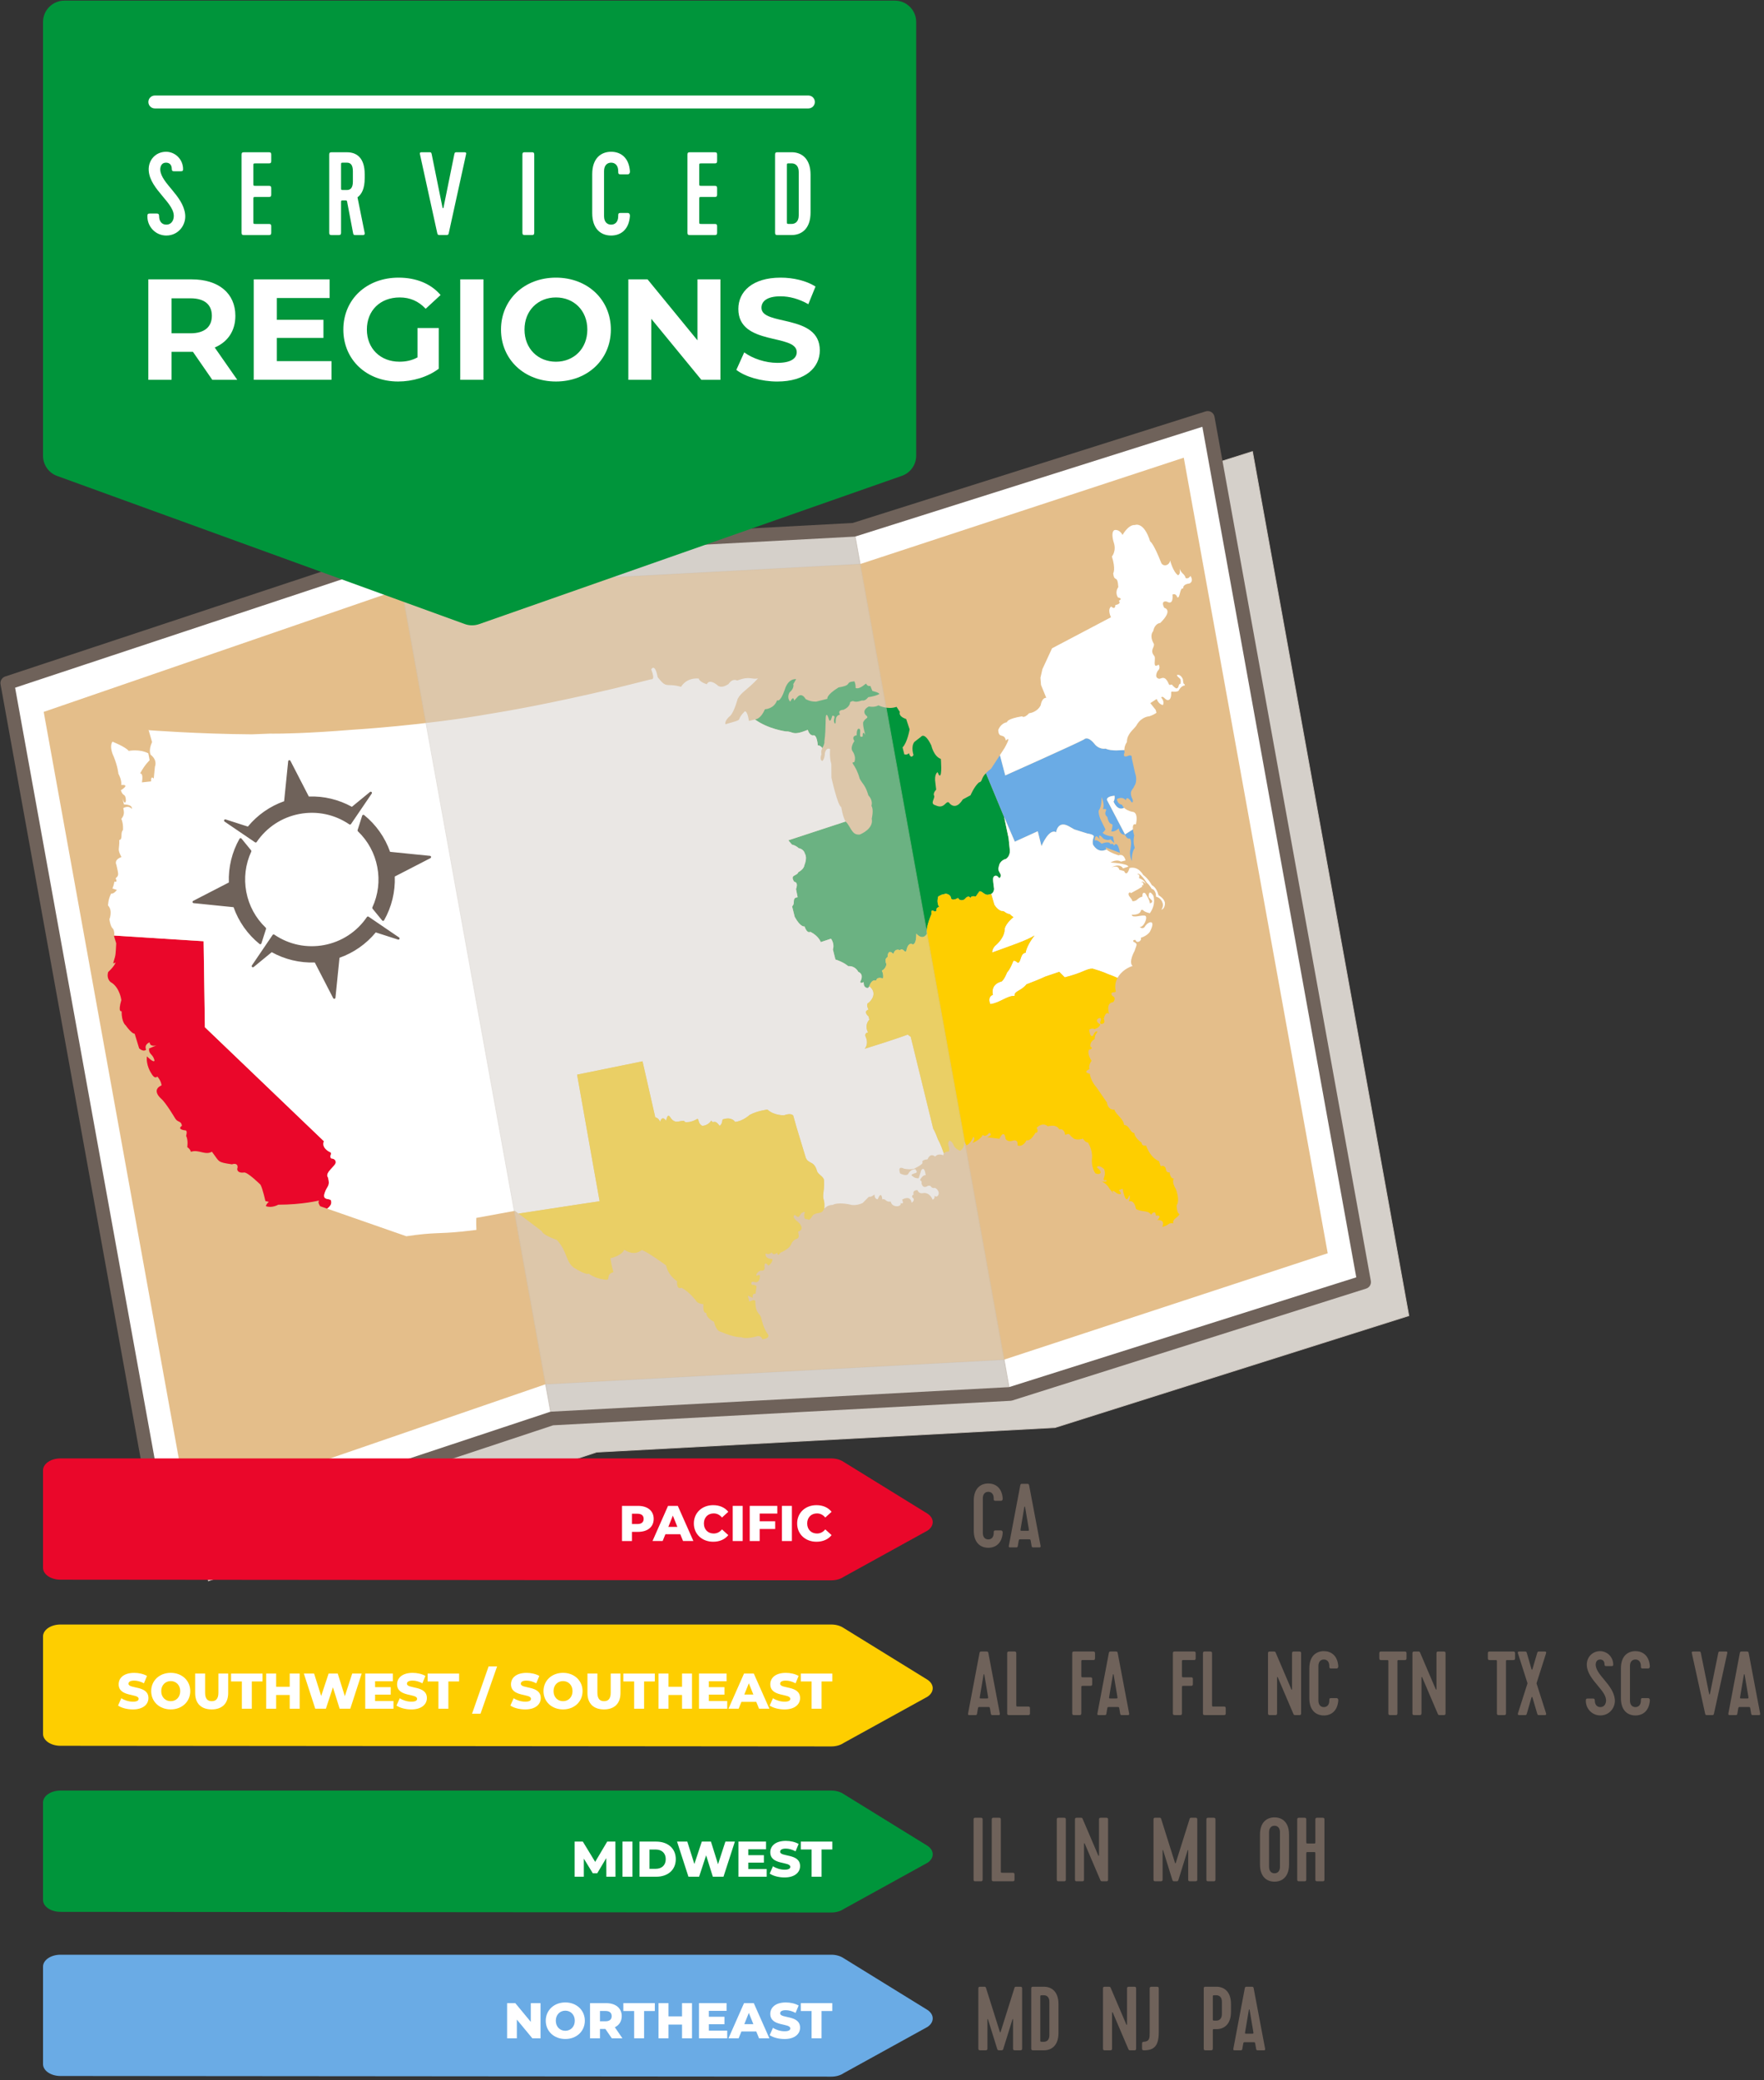 <?xml version="1.0" encoding="UTF-8" standalone="no"?>
<!DOCTYPE svg PUBLIC "-//W3C//DTD SVG 1.1//EN" "http://www.w3.org/Graphics/SVG/1.1/DTD/svg11.dtd">
<svg width="100%" height="100%" viewBox="0 0 397 468" version="1.1" xmlns="http://www.w3.org/2000/svg" xmlns:xlink="http://www.w3.org/1999/xlink" xml:space="preserve" xmlns:serif="http://www.serif.com/" style="fill-rule:evenodd;clip-rule:evenodd;stroke-linejoin:round;stroke-miterlimit:2;">
    <rect x="0" y="0" width="397" height="468" fill="#333333" stroke="none"/>
    <g transform="matrix(1,0,0,1,-1223.92,-1693.74)">
        <g transform="matrix(5.556,0,0,5.556,0,0)">
            <g transform="matrix(1,0,0,1,277.356,333.871)">
                <path d="M0,24.257L-14.332,28.787L-32.902,29.782L-48.626,34.994L-54.959,-0L-39.236,-5.212L-20.665,-6.207L-6.334,-10.737L0,24.257Z" style="fill:rgb(213,208,202);fill-rule:nonzero;"/>
            </g>
        </g>
        <g transform="matrix(5.556,0,0,5.556,0,0)">
            <g transform="matrix(1,0,0,1,222.414,358.119)">
                <path d="M0,-24.237L6.328,10.726L22.039,5.519L40.607,4.524L54.924,-0.001L48.596,-34.964L34.277,-30.439L15.709,-29.444L0,-24.237ZM6.304,10.767L-0.035,-24.258L-0.022,-24.262L15.705,-29.475L34.273,-30.47L48.62,-35.004L48.623,-34.987L54.959,0.02L54.946,0.025L40.611,4.555L22.042,5.55L6.304,10.767Z" style="fill:rgb(204,196,188);fill-rule:nonzero;"/>
            </g>
        </g>
        <g transform="matrix(5.556,0,0,5.556,0,0)">
            <g transform="matrix(1,0,0,1,275.543,332.51)">
                <path d="M0,24.257L-14.332,28.787L-32.902,29.782L-48.626,34.994L-54.959,-0L-39.236,-5.212L-20.665,-6.207L-6.334,-10.737L0,24.257Z" style="fill:white;fill-rule:nonzero;"/>
            </g>
        </g>
        <g transform="matrix(5.556,0,0,5.556,0,0)">
            <g transform="matrix(-0.178,-0.984,-0.984,0.178,267.556,347.112)">
                <path d="M-10.499,27.22L25.063,27.22L22.735,8.768L-12.827,8.769L-10.499,27.22Z" style="fill:rgb(213,208,202);fill-rule:nonzero;"/>
            </g>
        </g>
        <g transform="matrix(5.556,0,0,5.556,0,0)">
            <g transform="matrix(1,0,0,1,236.326,361.282)">
                <path d="M0,-33.97L6.328,0.993L24.867,0L18.539,-34.963L0,-33.97ZM6.303,1.026L6.3,1.012L-0.036,-33.999L-0.019,-34L18.565,-34.996L18.567,-34.982L24.904,0.029L24.886,0.03L6.303,1.026Z" style="fill:rgb(204,196,188);fill-rule:nonzero;"/>
            </g>
        </g>
        <g transform="matrix(5.556,0,0,5.556,0,0)">
            <g transform="matrix(1,0,0,1,220.9,356.568)">
                <path d="M0,-23.871L6.234,10.571L21.653,5.459C21.677,5.451 21.701,5.447 21.726,5.446L40.261,4.453L54.326,0.007L48.092,-34.436L34.061,-30.001C34.039,-29.994 34.016,-29.99 33.992,-29.988L15.459,-28.995L0,-23.871ZM6.017,11.213C5.968,11.213 5.919,11.2 5.876,11.174C5.806,11.133 5.758,11.064 5.744,10.985L-0.59,-24.009C-0.614,-24.145 -0.535,-24.279 -0.404,-24.323L15.32,-29.534C15.343,-29.542 15.368,-29.547 15.392,-29.548L33.928,-30.541L48.226,-35.06C48.301,-35.084 48.385,-35.075 48.453,-35.033C48.521,-34.992 48.568,-34.923 48.583,-34.845L54.916,0.149C54.941,0.287 54.86,0.421 54.727,0.463L40.395,4.993C40.372,5 40.349,5.004 40.326,5.006L21.793,5.999L6.105,11.199C6.076,11.208 6.047,11.213 6.017,11.213" style="fill:rgb(111,98,90);fill-rule:nonzero;"/>
            </g>
        </g>
        <g transform="matrix(5.556,0,0,5.556,0,0)">
            <g transform="matrix(1,0,0,1,227.889,323.383)">
                <path d="M0,42.511L-5.831,10.294L8.67,5.303L27.24,4.308L40.35,0L46.181,32.217L33.071,36.525L14.501,37.52L0,42.511Z" style="fill:rgb(228,190,138);fill-rule:nonzero;"/>
            </g>
        </g>
        <g transform="matrix(5.556,0,0,5.556,0,0)">
            <g transform="matrix(1,0,0,1,252.123,342.782)">
                <path d="M0,-8.313C0.315,-8.322 0.234,-8.111 0.885,-8.377C0.966,-8.12 1.107,-8.155 1.107,-8.155C1.264,-8.194 1.292,-7.749 1.292,-7.749C1.367,-7.751 1.427,-7.704 1.476,-7.64C1.517,-7.726 1.569,-7.807 1.559,-7.918C1.637,-8.477 1.581,-8.967 1.644,-8.983C1.742,-8.99 1.739,-8.467 1.884,-8.955C2.073,-8.933 1.87,-8.812 1.982,-8.632C2.068,-8.619 1.924,-8.931 2.191,-8.997C2.075,-9.194 2.327,-9.188 2.327,-9.188C2.613,-9.311 2.599,-9.499 2.599,-9.499C2.803,-9.62 2.682,-9.433 3.083,-9.568C3.225,-9.534 3.333,-9.7 3.333,-9.7C3.671,-9.75 3.785,-9.83 3.785,-9.83C3.768,-9.895 3.504,-9.951 3.504,-9.951L3.42,-10.156C3.294,-10.125 3.246,-10.252 3.246,-10.252L3.105,-10.147C2.905,-10.01 2.822,-10.076 2.822,-10.076C2.833,-10.236 2.773,-10.342 2.773,-10.342C2.348,-10.306 2.743,-10.195 2.133,-10.096C1.613,-9.774 1.681,-9.635 1.681,-9.635L1.226,-9.521C0.978,-9.512 0.8,-9.624 0.8,-9.624C0.628,-9.911 0.476,-9.717 0.476,-9.717L0.332,-9.559C0.307,-9.796 0.175,-9.52 0.175,-9.52C0.016,-9.689 0.148,-9.895 0.148,-9.895C0.355,-10.069 0.298,-10.229 0.298,-10.229L0.414,-10.432C0.06,-10.448 -0.046,-10.004 -0.046,-10.004C-0.241,-9.45 -0.357,-9.578 -0.357,-9.578C-0.483,-9.217 -0.849,-9.212 -0.849,-9.212C-1.018,-8.822 -1.215,-8.808 -1.215,-8.808L-1.253,-8.798C-0.718,-8.406 0,-8.313 0,-8.313M8.838,-4.852L9.02,-3.993L9.067,-3.536C9.067,-3.536 9.112,-3.286 8.913,-3.15C8.913,-3.15 8.657,-3.103 8.624,-2.834C8.528,-2.619 8.836,-2.522 8.64,-2.369C8.64,-2.369 8.557,-2.505 8.467,-2.465C8.361,-2.421 8.385,-2.322 8.432,-1.935C8.432,-1.935 8.433,-1.796 8.316,-1.732C8.285,-1.724 8.253,-1.716 8.222,-1.708C8.053,-1.649 7.949,-1.866 7.839,-1.838L7.691,-1.628C7.691,-1.628 7.494,-1.683 7.475,-1.557C7.475,-1.557 7.415,-1.732 7.236,-1.514C7.236,-1.514 7.064,-1.402 6.972,-1.57C6.972,-1.57 6.698,-1.397 6.68,-1.601C6.68,-1.601 6.651,-1.716 6.478,-1.742L6.306,-1.699L6.172,-1.631C6.172,-1.631 6.084,-1.383 6.211,-1.206C6.007,-1.155 6.174,-1.023 6.025,-1.021C5.842,-1.149 5.899,-0.92 5.899,-0.92C5.899,-0.92 5.653,-0.371 5.714,-0.126C5.714,-0.126 5.575,0.187 5.281,-0.122C5.281,-0.122 5.301,0.29 5.139,0.313C5.139,0.313 4.953,0.168 4.874,0.588C4.793,0.66 4.751,0.428 4.614,0.548C4.614,0.548 4.436,0.436 4.352,0.701C4.352,0.701 4.137,0.442 4.117,0.829C4.117,0.829 4.085,0.837 4.062,0.877C4.023,0.922 4.024,0.991 4.072,1.118C4.072,1.118 4.05,1.297 3.886,1.374C3.886,1.374 3.97,1.509 3.932,1.692C3.932,1.692 3.691,1.596 3.654,1.779C3.654,1.779 3.495,1.68 3.376,2.005C3.376,2.005 3.342,2.135 3.219,2.044C3.219,2.044 3.144,2.011 3.15,1.835C3.15,1.835 3.006,1.923 3.013,1.817C3.013,1.817 3.191,1.529 2.93,1.421C2.93,1.421 2.818,1.171 2.523,1.192C2.523,1.192 2.368,1.04 2.005,0.922L1.903,0.513C1.903,0.513 1.988,0.317 1.828,0.079L1.412,0.218C1.412,0.218 1.335,-0.024 0.991,-0.199C0.991,-0.199 0.866,-0.098 0.753,-0.417C0.753,-0.417 0.6,-0.362 0.356,-0.805L0.25,-1.231C0.402,-1.355 0.215,-1.569 0.475,-1.599L0.409,-1.931C0.409,-1.931 0.524,-2.203 0.335,-2.225C0.143,-2.525 0.447,-2.444 0.505,-2.615C0.505,-2.615 0.728,-2.723 0.75,-2.903C0.75,-2.903 0.877,-3.195 0.769,-3.36C0.769,-3.36 0.74,-3.543 0.512,-3.59C0.512,-3.59 0.42,-3.689 0.243,-3.732L0.099,-3.905L2.417,-4.666C2.433,-4.643 2.45,-4.625 2.467,-4.616C2.666,-4.353 2.692,-4.116 2.987,-4.137C2.987,-4.137 2.992,-4.14 3,-4.142C3.042,-4.159 3.182,-4.221 3.302,-4.329C3.42,-4.436 3.518,-4.586 3.477,-4.781C3.477,-4.781 3.568,-5.152 3.464,-5.299C3.464,-5.299 3.545,-5.511 3.342,-5.721C3.22,-6.143 3.114,-6.168 2.99,-6.398C2.819,-7.016 2.578,-7.043 2.771,-7.073C2.771,-7.073 2.871,-7.272 2.692,-7.523C2.692,-7.523 2.592,-7.655 2.775,-7.926C2.775,-7.926 2.628,-8.115 2.867,-8.158C2.867,-8.158 2.852,-8.485 2.987,-8.414C3.058,-8.327 2.92,-8.014 3.112,-8.114C3.112,-8.114 3.093,-8.388 3.214,-8.175C3.214,-8.175 3.075,-8.662 3.146,-8.714C3.223,-8.873 3.396,-8.846 3.23,-8.979C3.23,-8.979 3.051,-9.16 3.36,-9.324C3.36,-9.324 3.573,-9.273 3.749,-9.369C3.749,-9.369 4.113,-9.182 4.482,-9.309L4.617,-9.099C4.617,-9.099 4.524,-8.936 4.872,-8.815L5.01,-8.397C5.01,-8.397 4.924,-7.871 4.725,-7.666L4.795,-7.387C4.795,-7.387 4.905,-7.345 4.983,-7.434C4.983,-7.434 5.048,-7.173 5.169,-7.359C5.169,-7.359 5.052,-7.695 5.204,-7.889L5.469,-8.094C5.469,-8.094 5.612,-8.321 5.889,-7.748C5.889,-7.748 5.984,-7.302 6.276,-7.201C6.276,-7.201 6.333,-6.502 6.227,-6.528C6.211,-6.524 6.183,-6.569 6.143,-6.664C6.143,-6.664 5.994,-6.591 6.057,-6.207L6.087,-5.954C6.087,-5.954 5.977,-5.857 5.99,-5.739C6.086,-5.623 5.793,-5.394 6.061,-5.322C6.42,-5.151 6.465,-5.509 6.599,-5.439C6.599,-5.439 6.635,-5.382 6.698,-5.34C6.8,-5.273 6.97,-5.245 7.168,-5.563L7.478,-5.728C7.478,-5.728 7.624,-6.077 7.815,-6.246C7.982,-6.288 7.879,-6.39 8.102,-6.624L8.838,-4.852Z" style="fill:rgb(0,149,59);fill-rule:nonzero;"/>
            </g>
        </g>
        <g transform="matrix(5.556,0,0,5.556,0,0)">
            <g transform="matrix(1,0,0,1,265.961,338.869)">
                <path d="M0,-3.402C-0.231,-3.327 -0.12,-3.546 -0.12,-3.546C-0.126,-3.58 -0.128,-3.613 -0.128,-3.645C-0.171,-3.649 -0.228,-3.639 -0.318,-3.637C-0.711,-3.608 -0.885,-3.704 -0.885,-3.704C-1.176,-3.666 -1.332,-3.888 -1.332,-3.888C-1.622,-4.25 -1.762,-4.076 -1.762,-4.076C-2.115,-3.884 -4.952,-2.619 -4.952,-2.619L-5.168,-3.441L-5.528,-2.891C-5.618,-2.824 -5.686,-2.764 -5.736,-2.711L-5,-0.939L-4.566,0.066L-3.637,-0.357L-3.486,0.248C-3.486,0.248 -3.185,-0.487 -2.893,-0.317C-2.893,-0.317 -2.831,-0.802 -2.387,-0.565L-2.154,-0.432L-1.629,-0.267C-1.629,-0.267 -1.354,-0.232 -1.364,-0.142C-1.364,-0.142 -1.437,0.032 -1.401,0.179C-1.401,0.179 -1.207,0.567 -0.851,0.377C-0.898,0.324 -0.879,0.295 -0.879,0.295L-0.306,0.517C-0.414,-0.048 -0.545,0.228 -0.545,0.228C-0.574,0.114 -0.695,0.162 -0.695,0.162C-0.732,0.014 -1.049,0.146 -1.049,0.146C-1.268,-0.06 -1.33,0.025 -1.33,0.025C-1.322,-0.343 -1.126,-0.026 -1.126,-0.026C-1.227,-0.366 -0.984,-0.062 -0.984,-0.062C-0.791,0.046 -0.693,-0.03 -0.693,-0.03L-0.538,0.123L-0.588,-0.143C-0.93,-0.179 -1.01,-0.298 -1.01,-0.298L-0.956,-0.347L-0.893,-0.432C-0.993,-0.633 -1.062,-0.772 -1.062,-0.772C-1.198,-1.051 -1.168,-1.198 -1.168,-1.198C-1.1,-1.283 -1.072,-1.415 -1.06,-1.528C-1.048,-1.648 -1.055,-1.748 -1.055,-1.748C-1.024,-1.676 -1.003,-1.614 -0.99,-1.56C-0.935,-1.341 -1,-1.257 -1,-1.257C-0.689,-1.283 -1.049,-1.123 -0.819,-0.937C-0.708,-0.426 -0.52,-0.873 -0.657,-0.352C-0.499,-0.322 -0.354,-0.479 -0.354,-0.479C-0.354,-0.479 -0.34,-0.222 -0.104,-0.212C-0.004,-0.011 0.082,-0.067 0.082,-0.067C0.192,-0.025 0.121,0.358 0.121,0.358C0.049,0.602 0.177,0.848 0.177,0.848C0.154,0.489 0.294,0.315 0.294,0.315C0.291,0.308 0.289,0.301 0.287,0.294C0.206,0.062 0.27,-0.183 0.27,-0.183C0.24,-0.289 0.224,-0.37 0.218,-0.434L-0.102,-0.231L-0.835,-1.631C-0.84,-1.786 -0.526,-1.795 -0.526,-1.795C-0.526,-1.795 -0.505,-1.643 -0.567,-1.558C-0.567,-1.558 -0.414,-1.159 -0.14,-1.309C-0.207,-1.375 -0.226,-1.433 -0.226,-1.433C-0.415,-1.456 -0.432,-1.66 -0.432,-1.66C-0.182,-1.792 -0.07,-1.611 -0.07,-1.611C-0.029,-1.847 0.167,-1.531 0.167,-1.531C0.242,-1.498 0.205,-1.645 0.205,-1.645C0.033,-2.002 0.225,-2.032 0.271,-2.183C0.43,-2.414 0.302,-2.729 0.302,-2.729L0.17,-3.323C0.192,-3.502 0,-3.402 0,-3.402" style="fill:rgb(106,171,229);fill-rule:nonzero;"/>
            </g>
        </g>
        <g transform="matrix(5.556,0,0,5.556,0,0)">
            <g transform="matrix(1,0,0,1,233.705,343.015)">
                <path d="M0,10.499C0.018,10.303 -0.397,10.511 -0.259,10.129C-0.163,9.844 -0.037,9.883 -0.127,9.523C-0.294,9.32 0.219,9.036 0.182,8.889C0.181,8.75 -0.004,8.744 -0.004,8.744C-0.1,8.629 0.092,8.529 -0.089,8.47C-0.422,8.275 -0.294,8.051 -0.294,8.051L-5.117,3.432L-5.169,-0.05L-8.792,-0.28C-8.795,-0.264 -8.798,-0.255 -8.798,-0.255L-8.709,0.036C-8.736,0.46 -8.716,0.473 -8.82,0.794C-8.862,0.892 -8.733,0.807 -8.733,0.807C-8.79,0.978 -9.036,1.196 -9.036,1.196C-9.116,1.476 -8.934,1.605 -8.934,1.605C-8.566,1.808 -8.502,2.332 -8.502,2.332C-8.655,2.856 -8.491,2.781 -8.491,2.781C-8.494,3.233 -8.332,3.349 -8.332,3.349C-8.053,3.732 -7.963,3.692 -7.963,3.692L-7.78,4.289C-7.59,4.451 -7.5,4.341 -7.5,4.341C-7.589,4.12 -7.357,4.045 -7.357,4.045C-7.34,4.249 -7.077,4.166 -7.077,4.166L-7.379,4.293C-7.4,4.542 -7.227,4.499 -7.158,4.777C-7.176,4.904 -7.466,4.611 -7.466,4.611C-7.51,4.969 -7.299,5.282 -7.299,5.282C-7.143,5.573 -7.045,5.427 -7.045,5.427C-6.882,5.613 -6.873,5.784 -6.873,5.784C-7.308,5.98 -6.888,6.327 -6.888,6.327C-6.697,6.488 -6.322,7.124 -6.322,7.124C-6.21,7.305 -6.085,7.204 -6.047,7.421C-6.274,7.582 -5.9,7.61 -5.9,7.61C-5.813,7.623 -5.878,7.831 -5.878,7.831C-5.786,7.999 -5.831,8.288 -5.831,8.288C-5.712,8.363 -5.683,8.477 -5.683,8.477C-5.378,8.366 -5.112,8.63 -4.833,8.474C-4.511,8.897 -4.629,8.892 -4.022,8.984C-3.854,8.925 -3.751,9.003 -3.808,9.174C-3.794,9.362 -3.539,9.315 -3.539,9.315C-3.398,9.28 -2.866,9.808 -2.866,9.808C-2.778,9.96 -2.667,10.471 -2.667,10.471L-2.525,10.505C-2.595,10.557 -2.63,10.618 -2.649,10.675C-2.408,10.771 -2.146,10.619 -2.146,10.619C-1.163,10.617 -0.487,10.448 -0.487,10.448C-0.569,10.521 -0.446,10.681 -0.446,10.681L-0.165,10.779C0.043,10.629 0,10.499 0,10.499" style="fill:rgb(234,7,42);fill-rule:nonzero;"/>
            </g>
        </g>
        <g transform="matrix(5.556,0,0,5.556,0,0)">
            <g transform="matrix(1,0,0,1,265.126,338.473)">
                <path d="M0,-1.235L0.733,0.164L1.052,-0.038C1.023,-0.317 1.175,-0.24 1.175,-0.24C1.281,-0.753 1.049,-0.747 1.049,-0.747C0.868,-0.779 0.76,-0.85 0.695,-0.913C0.421,-0.763 0.268,-1.163 0.268,-1.163C0.33,-1.248 0.309,-1.399 0.309,-1.399C0.309,-1.399 -0.005,-1.39 0,-1.235" style="fill:white;fill-rule:nonzero;"/>
            </g>
        </g>
        <g transform="matrix(5.556,0,0,5.556,0,0)">
            <g transform="matrix(1,0,0,1,258.09,330.305)">
                <path d="M0,20.25L-0.912,16.531L-1.035,16.44C-1.035,16.44 -1.568,16.642 -2.776,17.014C-2.609,16.816 -2.722,16.566 -2.722,16.566C-2.822,16.365 -2.641,16.354 -2.641,16.354C-2.805,16.03 -2.586,15.836 -2.586,15.836L-2.619,15.706C-2.857,15.487 -2.622,15.428 -2.622,15.428C-2.754,15.166 -2.609,15.147 -2.609,15.147C-2.191,14.747 -2.591,14.482 -2.591,14.482C-2.591,14.482 -2.625,14.612 -2.748,14.521C-2.748,14.521 -2.823,14.488 -2.817,14.312C-2.817,14.312 -2.962,14.4 -2.955,14.294C-2.955,14.294 -2.776,14.006 -3.037,13.898C-3.037,13.898 -3.149,13.648 -3.445,13.669C-3.445,13.669 -3.599,13.517 -3.962,13.399L-4.065,12.99C-4.065,12.99 -3.98,12.794 -4.139,12.556L-4.555,12.695C-4.555,12.695 -4.632,12.453 -4.976,12.278C-4.976,12.278 -5.101,12.379 -5.214,12.06C-5.214,12.06 -5.367,12.115 -5.611,11.672L-5.717,11.246C-5.565,11.121 -5.752,10.908 -5.492,10.877L-5.558,10.546C-5.558,10.546 -5.443,10.274 -5.632,10.252C-5.824,9.952 -5.52,10.032 -5.463,9.861C-5.463,9.861 -5.239,9.754 -5.217,9.574C-5.217,9.574 -5.09,9.282 -5.198,9.117C-5.198,9.117 -5.227,8.934 -5.456,8.887C-5.456,8.887 -5.547,8.788 -5.725,8.745L-5.868,8.572L-3.55,7.811C-3.657,7.653 -3.727,7.222 -3.727,7.222C-3.868,7.188 -4.123,6.035 -4.123,6.035L-4.128,5.48C-4.213,5.205 -4.177,4.883 -4.177,4.883C-4.331,4.787 -4.385,5.027 -4.388,5.039L-4.388,5.04C-4.394,5.285 -4.492,5.362 -4.492,5.362C-4.622,5.307 -4.526,5.092 -4.526,5.092C-4.552,4.988 -4.526,4.91 -4.492,4.837C-4.54,4.773 -4.601,4.726 -4.676,4.728C-4.676,4.728 -4.703,4.283 -4.86,4.322C-4.86,4.322 -5.002,4.357 -5.083,4.099C-5.734,4.366 -5.653,4.155 -5.967,4.164C-5.967,4.164 -6.685,4.071 -7.22,3.679L-7.465,3.74C-7.465,3.74 -7.512,3.352 -7.63,3.346C-7.977,3.692 -7.736,3.667 -8.032,3.76C-8.113,3.785 -8.233,3.82 -8.417,3.873C-8.457,3.709 -8.219,3.528 -8.219,3.528C-8.059,3.366 -7.922,2.846 -7.922,2.846C-7.775,2.565 -7.528,2.486 -7.096,2.014C-7.363,2.08 -7.408,1.9 -7.941,2.103C-8.15,1.999 -8.289,2.242 -8.289,2.242C-8.618,2.463 -8.746,2.286 -8.746,2.286C-9.098,2.009 -9.171,2.253 -9.171,2.253C-9.499,2.144 -9.496,2.022 -9.496,2.022C-10.023,1.979 -10.213,2.357 -10.213,2.357C-10.84,2.183 -10.771,2.461 -11.161,1.968C-11.277,1.371 -11.423,1.651 -11.423,1.651C-11.242,2.11 -11.424,2.051 -11.424,2.051L-12.791,2.392L-12.869,2.411C-15.511,3.041 -17.33,3.349 -17.786,3.423C-17.86,3.435 -17.9,3.441 -17.9,3.441C-20.583,3.92 -23.509,4.094 -23.509,4.094C-25.365,4.245 -26.422,4.255 -26.747,4.253C-26.82,4.253 -26.856,4.252 -26.856,4.252L-27.451,4.275L-27.6,4.281C-29.772,4.267 -31.796,4.112 -31.796,4.112C-31.752,4.152 -31.764,4.173 -31.764,4.173L-31.642,4.594C-31.804,4.948 -31.696,5.112 -31.696,5.112C-31.407,5.336 -31.527,5.591 -31.527,5.591L-31.574,6.072C-31.708,5.932 -31.679,6.186 -31.679,6.186L-32.052,6.226C-31.985,5.828 -32.126,5.863 -32.126,5.863C-31.933,5.501 -31.741,5.332 -31.741,5.332L-31.795,5.05C-32.159,4.862 -32.587,4.952 -32.587,4.952C-32.73,4.779 -33.248,4.578 -33.248,4.578C-33.391,4.805 -33.199,5.174 -33.199,5.174C-33.03,5.584 -33.007,5.874 -33.007,5.874C-32.851,6.165 -32.893,6.332 -32.893,6.332C-32.5,6.304 -32.907,6.544 -32.907,6.544C-32.817,6.835 -32.717,6.636 -32.702,6.963C-32.744,7.199 -32.845,6.859 -32.845,6.859L-32.78,7.121C-32.394,7.129 -32.467,7.304 -32.467,7.304C-32.467,7.304 -32.559,7.136 -32.81,7.268C-32.776,7.402 -32.775,7.489 -32.804,7.568C-32.821,7.613 -32.848,7.656 -32.885,7.704C-32.796,7.925 -32.821,8.157 -32.821,8.157C-32.942,8.274 -32.81,8.537 -32.971,8.56C-32.956,8.956 -33.07,8.897 -32.882,9.25C-33.204,9.365 -33.088,9.562 -33.088,9.562C-33.009,9.943 -32.966,9.984 -33.118,10.109C-33.018,10.31 -33.168,10.243 -33.168,10.243C-33.194,10.406 -33.248,10.524 -33.248,10.524L-33.066,10.583C-33.066,10.583 -33.191,10.753 -33.297,10.727C-33.425,10.95 -33.426,11.212 -33.426,11.212C-33.224,11.422 -33.37,11.771 -33.37,11.771C-33.32,12.106 -33.225,12.152 -33.225,12.152C-33.159,12.267 -33.169,12.381 -33.178,12.429L-29.554,12.659L-29.503,16.141L-24.68,20.76C-24.68,20.76 -24.808,20.984 -24.475,21.179C-24.294,21.238 -24.485,21.338 -24.39,21.453C-24.39,21.453 -24.205,21.459 -24.204,21.598C-24.167,21.746 -24.68,22.029 -24.513,22.232C-24.423,22.592 -24.549,22.554 -24.645,22.838C-24.783,23.22 -24.367,23.012 -24.386,23.208C-24.386,23.208 -24.342,23.338 -24.55,23.488L-21.342,24.606C-20.177,24.434 -20.087,24.519 -19.071,24.415C-18.908,24.398 -18.722,24.377 -18.503,24.349C-18.518,24.022 -18.507,23.863 -18.507,23.863L-16.944,23.577L-16.797,23.688C-14.482,23.329 -13.513,23.189 -13.513,23.189C-13.513,23.189 -13.862,21.259 -14.426,18.062L-11.775,17.522L-11.259,19.792C-11.12,19.81 -11.064,19.97 -11.064,19.97C-10.968,19.685 -10.824,19.927 -10.824,19.927C-10.714,19.499 -10.671,19.871 -10.505,19.934C-10.363,20.038 -10.093,19.849 -10.061,19.98C-9.832,20.027 -9.558,19.854 -9.558,19.854C-9.475,19.851 -9.544,20.042 -9.355,20.134C-9.107,20.124 -8.991,19.921 -8.991,19.921C-8.899,20.09 -8.881,19.825 -8.654,20.133C-8.548,20.089 -8.535,19.877 -8.535,19.877C-8.15,19.746 -8.026,19.976 -8.026,19.976C-7.715,19.951 -7.43,19.689 -7.43,19.689C-7.121,19.524 -6.716,19.475 -6.716,19.475C-6.454,19.723 -6.041,19.707 -6.041,19.707C-5.751,19.599 -5.671,19.718 -5.671,19.718L-5.533,20.205L-5.16,21.434C-5.047,21.684 -4.848,21.547 -4.722,21.916C-4.685,22.132 -4.409,22.168 -4.423,22.38C-4.407,22.845 -4.504,22.922 -4.432,23.147C-4.403,23.232 -4.406,23.359 -4.412,23.492C-4.272,23.324 -4.074,23.338 -4.074,23.338C-3.855,23.213 -3.378,23.32 -3.378,23.32C-3.141,23.4 -2.859,23.26 -2.859,23.26L-2.606,23.006C-2.515,23.035 -2.378,22.915 -2.378,22.915C-2.377,23.122 -2.247,23.107 -2.247,23.107C-2.093,22.722 -2.062,23.113 -2.062,23.113C-1.925,23.062 -1.931,23.237 -1.723,23.202C-1.665,23.432 -1.426,23.389 -1.426,23.389C-1.269,23.35 -1.325,23.26 -1.325,23.26C-1.155,23.339 -1.26,23.122 -1.26,23.122C-0.891,22.925 -0.876,23.252 -0.876,23.252C-0.693,23.119 -0.846,23.036 -0.846,23.036C-0.887,22.942 -0.793,22.918 -0.793,22.918C-0.857,22.726 -0.637,22.74 -0.637,22.74C-0.581,22.9 -0.423,22.861 -0.423,22.861C-0.137,22.806 -0.024,23.126 -0.024,23.126C0.082,23.082 0.054,22.967 0.054,22.967C0.18,23.075 0.25,22.884 0.214,22.806C0.165,22.679 0.074,22.65 0.074,22.65C-0.134,22.684 -0.041,22.522 -0.214,22.565C-0.445,22.71 -0.474,22.456 -0.474,22.456C-0.448,22.363 -0.538,22.334 -0.538,22.334C-0.414,22.094 -0.304,22.136 -0.304,22.136C-0.359,21.715 -0.487,21.938 -0.487,21.938L-0.546,22.123L-0.59,22.259C-0.756,22.266 -0.827,22.179 -0.827,22.179C-0.977,22.112 -0.742,22.054 -0.742,22.054C-0.687,22.047 -0.668,22.019 -0.664,21.988C-0.689,21.95 -0.707,21.916 -0.718,21.893C-0.906,21.874 -1.005,22.067 -1.005,22.067C-1.071,22.205 -1.34,22.064 -1.34,22.064C-1.461,21.711 -1.188,21.869 -1.188,21.869C-0.924,21.925 -0.771,21.87 -0.771,21.87C-0.759,21.864 -0.749,21.859 -0.738,21.853C-0.417,21.69 -0.431,21.629 -0.431,21.629C-0.495,21.505 -0.231,21.492 -0.231,21.492C-0.104,21.199 0.075,21.38 0.075,21.38C0.219,21.223 0.413,21.331 0.413,21.331C0.408,21.299 0.416,21.274 0.431,21.253C0.295,20.849 0.193,20.689 0.193,20.689C0.08,20.369 0,20.25 0,20.25M10.42,-2.133C10.324,-1.987 10.224,-2.049 10.224,-2.049C10.18,-2.229 10.069,-2.202 9.981,-2.423C10.027,-2.174 9.913,-2.163 9.913,-2.163C9.711,-2.304 9.596,-2.762 9.596,-2.762C9.578,-2.566 9.331,-2.487 9.239,-2.655C8.917,-3.479 8.786,-3.533 8.786,-3.533C8.531,-4.356 8.17,-4.196 8.17,-4.196C7.899,-4.216 7.67,-3.794 7.67,-3.794C7.522,-4.052 7.338,-3.989 7.338,-3.989C7.178,-3.896 7.311,-3.495 7.311,-3.495C7.432,-3.143 7.238,-2.92 7.238,-2.92C7.4,-2.405 7.291,-2.238 7.291,-2.238C7.338,-1.85 7.464,-2.212 7.497,-1.682C7.338,-1.451 7.485,-1.261 7.485,-1.261C7.714,-1.214 7.518,-1.13 7.518,-1.13C7.637,-0.987 7.378,-0.957 7.378,-0.957C7.375,-0.897 7.362,-0.864 7.345,-0.849C7.296,-0.805 7.209,-0.897 7.209,-0.897C7.041,-0.768 7.201,-0.46 7.201,-0.46L7.179,-0.448L7.177,-0.448L5.898,0.226L4.813,0.797L4.423,1.641L4.343,1.992L4.366,2.281L4.579,2.802C4.394,2.796 4.354,3.101 4.354,3.101C4.211,3.398 3.884,3.427 3.884,3.427C3.674,3.654 3.598,3.551 3.598,3.551C2.958,3.658 2.99,3.789 2.99,3.789C2.719,3.84 2.635,4.104 2.635,4.104C2.647,4.484 2.876,4.201 2.942,4.532C3.2,4.294 2.885,4.841 2.885,4.841L2.702,5.123L2.918,5.944C2.918,5.944 5.756,4.679 6.108,4.487C6.108,4.487 6.248,4.313 6.539,4.675C6.539,4.675 6.694,4.897 6.985,4.859C6.985,4.859 7.159,4.955 7.552,4.926C7.642,4.924 7.7,4.914 7.743,4.919C7.742,4.724 7.846,4.594 7.846,4.594C7.845,4.55 7.849,4.508 7.858,4.468C7.92,4.185 8.198,4.02 8.252,3.884C8.454,3.556 8.753,3.551 8.753,3.551C8.879,3.508 8.973,3.458 9.042,3.409L9.013,3.293L8.794,3.017L9.052,2.848C9.113,3.016 9.222,3.076 9.302,3.098C9.385,2.935 9.23,2.788 9.23,2.788C9.324,2.695 9.393,2.904 9.506,2.893C9.656,2.891 9.638,2.617 9.638,2.617C9.621,2.482 9.736,2.61 9.932,2.526C10.056,2.287 10.194,2.304 10.194,2.304C10.176,2.169 10.139,2.353 10.113,2.046C10.004,1.813 9.871,1.881 9.871,1.881C9.895,1.979 9.998,1.988 10.018,2.07C10.039,2.152 10.012,2.176 10.024,2.225C9.898,2.256 9.982,2.392 9.857,2.423C9.825,2.431 9.694,2.307 9.69,2.291C9.658,2.229 9.58,2.318 9.548,2.257C9.375,1.831 9.216,2.061 9.14,2.028C8.927,1.977 9.094,1.71 9.094,1.71C9.133,1.675 9.153,1.639 9.161,1.606C9.181,1.524 9.131,1.457 9.131,1.457C9.057,1.509 9.017,1.515 8.995,1.496C8.935,1.444 9.009,1.206 8.962,1.117C8.752,0.873 8.975,0.766 8.938,0.619C8.735,0.269 8.91,0.104 8.91,0.104C8.978,-0.226 9.195,-0.228 9.195,-0.228C9.744,-0.765 9.358,-0.842 9.358,-0.842C9.194,-1.166 9.462,-1.094 9.462,-1.094C9.755,-0.924 9.691,-1.378 9.691,-1.378C9.84,-1.449 9.885,-1.269 9.885,-1.269C10.004,-1.195 9.98,-1.693 10.13,-1.626C10.1,-1.81 10.38,-1.827 10.38,-1.827C10.572,-1.928 10.42,-2.133 10.42,-2.133M9.381,11.078C9.381,11.078 9.422,11.311 9.242,11.39C9.242,11.39 9.351,11.224 9.287,11.101C9.287,11.101 9.238,10.905 9.024,10.854C9.024,10.854 9.042,10.589 8.844,10.534C8.844,10.534 8.776,10.394 8.649,10.287C8.649,10.287 8.326,9.794 8.269,9.965C8.269,9.965 8.386,9.9 8.337,10.104C8.337,10.104 8.571,10.179 8.605,10.335C8.535,10.251 8.466,10.215 8.424,10.289C8.424,10.289 8.531,10.214 8.51,10.408C8.458,10.345 8.457,10.409 8.461,10.454C8.391,10.499 8.237,10.592 8.008,10.713C7.983,10.675 7.95,10.662 7.91,10.732C7.91,10.743 7.912,10.752 7.913,10.762C7.931,10.874 8.036,10.904 8.07,11.04C8.286,11.038 8.253,10.907 8.474,10.852C8.474,10.852 8.452,10.632 8.591,10.719C8.591,10.719 8.774,10.986 8.775,11.125C8.775,11.125 8.889,11.113 8.865,11.015L8.73,10.875C8.73,10.875 8.702,10.5 8.914,10.812C8.914,10.812 9.047,11.144 8.775,11.525C8.44,11.452 8.529,11.343 8.412,11.407C8.412,11.407 8.425,11.594 8.04,11.587C8.065,11.754 8.5,11.559 8.603,11.637C8.69,11.72 8.521,12.109 8.363,12.079C8.363,12.079 8.474,12.191 8.564,12.081C8.703,11.838 9.049,11.752 8.778,12.271C8.778,12.271 8.685,12.434 8.407,12.521C8.471,12.644 8.235,12.772 8.195,12.608C8.195,12.608 8.057,12.591 8.113,12.681C8.302,12.773 8.239,12.788 8.156,13.053C8.156,13.053 7.9,13.499 8.075,13.664C7.901,13.707 7.613,13.875 7.465,14.145C7.276,14.061 7.061,13.984 7.061,13.984C7.061,13.984 6.906,13.901 6.457,13.77C6.205,13.764 6.081,13.934 5.327,14.122L5.104,13.9L4.535,14.093C4.535,14.093 4.328,14.197 3.779,14.404C3.549,14.687 3.278,14.668 3.296,14.872C2.992,14.861 2.684,15.164 2.31,15.205C2.182,14.889 2.417,14.831 2.417,14.831C2.319,14.369 2.767,14.291 2.767,14.291C2.88,14.211 2.992,13.922 2.992,13.922C3.124,13.785 3.243,13.46 3.243,13.46C3.298,13.411 3.429,13.535 3.429,13.535C3.57,13.5 3.516,13.149 3.743,13.126C3.784,12.821 4.103,12.428 4.103,12.428C3.786,12.629 3.139,12.843 2.39,13.116C2.385,12.961 2.505,12.845 2.505,12.845C2.713,12.671 2.79,12.513 2.79,12.513C2.898,12.346 2.897,12.139 2.897,12.139C2.969,11.894 3.251,11.685 3.251,11.685C3.151,11.623 3.104,11.565 3.104,11.565C2.895,11.53 2.902,11.424 2.772,11.439C2.772,11.439 2.614,11.409 2.475,11.183L2.349,10.745C2.466,10.681 2.465,10.542 2.465,10.542C2.418,10.155 2.393,10.056 2.5,10.012C2.589,9.972 2.673,10.108 2.673,10.108C2.869,9.955 2.561,9.858 2.657,9.643C2.69,9.374 2.946,9.327 2.946,9.327C3.145,9.191 3.099,8.941 3.099,8.941L3.052,8.484L2.871,7.625L3.305,8.629L4.234,8.206L4.385,8.811C4.385,8.811 4.685,8.076 4.978,8.246C4.978,8.246 5.04,7.761 5.483,7.999L5.716,8.132L6.241,8.296C6.241,8.296 6.517,8.331 6.506,8.421C6.506,8.421 6.433,8.596 6.47,8.743C6.47,8.743 6.663,9.13 7.02,8.941C7.07,8.997 7.197,9.079 7.506,9.182C7.506,9.182 7.714,9.078 7.791,9.388L7.603,9.436C7.603,9.436 7.456,9.316 7.178,9.472C7.178,9.472 7.871,9.507 7.904,9.638L7.688,9.71C7.688,9.71 7.58,9.476 7.211,9.672C7.211,9.672 7.498,9.549 7.535,9.765L7.733,9.82C7.733,9.82 7.833,10.091 7.951,9.696C7.951,9.696 8.273,9.581 8.505,9.975C8.505,9.975 8.683,10.087 8.859,10.391C8.859,10.391 9.045,10.466 9.126,10.794C9.126,10.794 9.34,10.914 9.381,11.078" style="fill:white;fill-rule:nonzero;"/>
            </g>
        </g>
        <g transform="matrix(5.556,0,0,5.556,0,0)">
            <g transform="matrix(1,0,0,1,267.845,347.436)">
                <path d="M0,5.136C-0.161,5.159 -0.179,4.885 -0.179,4.885C-0.336,4.924 -0.338,4.716 -0.338,4.716C-0.426,4.564 -0.539,4.645 -0.539,4.645L-0.608,4.436C-0.98,4.286 -1.134,3.802 -1.134,3.802C-1.326,3.833 -1.312,3.69 -1.312,3.69C-1.616,3.471 -1.61,3.296 -1.61,3.296C-1.799,3.273 -1.786,2.992 -2.027,2.965C-2.037,2.724 -2.389,2.516 -2.414,2.349C-2.693,2.366 -2.719,2.06 -2.719,2.06L-2.985,1.674L-3.138,1.451C-3.393,1.168 -3.411,0.894 -3.411,0.894C-3.727,0.833 -3.425,0.706 -3.425,0.706C-3.481,0.546 -3.341,0.372 -3.341,0.372C-3.367,0.331 -3.388,0.293 -3.405,0.258C-3.512,0.036 -3.452,-0.07 -3.452,-0.07C-3.22,-0.145 -3.382,-0.191 -3.382,-0.191C-3.435,-0.404 -3.212,-0.512 -3.212,-0.512C-3.233,-0.663 -3.1,-0.801 -3.1,-0.801C-3.187,-0.883 -3.28,-0.651 -3.28,-0.651C-3.401,-0.534 -3.439,-0.89 -3.439,-0.89C-3.294,-0.978 -3.227,-0.908 -3.227,-0.908C-2.995,-0.983 -2.993,-1.105 -2.993,-1.105C-3.25,-1.267 -3.054,-1.351 -3.054,-1.351C-2.917,-1.403 -2.967,-1.268 -2.967,-1.268C-3.052,-1.073 -2.898,-1.129 -2.898,-1.129C-2.757,-1.164 -2.849,-1.332 -2.849,-1.332C-2.754,-1.687 -2.631,-1.526 -2.631,-1.526C-2.769,-2.013 -2.466,-2.002 -2.466,-2.002C-2.314,-2.196 -2.495,-2.255 -2.495,-2.255C-2.651,-2.477 -2.319,-2.351 -2.364,-2.462C-2.409,-2.665 -2.369,-2.84 -2.289,-2.986C-2.479,-3.07 -2.694,-3.147 -2.694,-3.147C-2.694,-3.147 -2.848,-3.23 -3.298,-3.361C-3.55,-3.367 -3.674,-3.197 -4.428,-3.009L-4.65,-3.231L-5.219,-3.038C-5.219,-3.038 -5.427,-2.934 -5.976,-2.727C-6.205,-2.444 -6.477,-2.463 -6.459,-2.259C-6.763,-2.27 -7.071,-1.967 -7.444,-1.926C-7.573,-2.241 -7.337,-2.3 -7.337,-2.3C-7.436,-2.762 -6.988,-2.839 -6.988,-2.839C-6.875,-2.92 -6.763,-3.209 -6.763,-3.209C-6.631,-3.346 -6.512,-3.671 -6.512,-3.671C-6.457,-3.719 -6.326,-3.596 -6.326,-3.596C-6.185,-3.631 -6.239,-3.982 -6.011,-4.004C-5.971,-4.31 -5.652,-4.703 -5.652,-4.703C-5.969,-4.502 -6.616,-4.288 -7.365,-4.014C-7.37,-4.169 -7.249,-4.286 -7.249,-4.286C-7.042,-4.46 -6.965,-4.618 -6.965,-4.618C-6.857,-4.784 -6.858,-4.992 -6.858,-4.992C-6.785,-5.237 -6.504,-5.446 -6.504,-5.446C-6.603,-5.508 -6.651,-5.566 -6.651,-5.566C-6.86,-5.601 -6.853,-5.707 -6.983,-5.692C-6.983,-5.692 -7.14,-5.722 -7.28,-5.948L-7.406,-6.386C-7.438,-6.378 -7.469,-6.37 -7.5,-6.362C-7.669,-6.303 -7.773,-6.52 -7.883,-6.492L-8.031,-6.282C-8.031,-6.282 -8.228,-6.337 -8.247,-6.211C-8.247,-6.211 -8.308,-6.386 -8.486,-6.168C-8.486,-6.168 -8.659,-6.056 -8.75,-6.224C-8.75,-6.224 -9.025,-6.051 -9.042,-6.255C-9.042,-6.255 -9.071,-6.37 -9.244,-6.396L-9.417,-6.353L-9.55,-6.285C-9.55,-6.285 -9.638,-6.037 -9.511,-5.86C-9.715,-5.809 -9.548,-5.677 -9.698,-5.675C-9.88,-5.803 -9.823,-5.574 -9.823,-5.574C-9.823,-5.574 -10.069,-5.025 -10.008,-4.78C-10.008,-4.78 -10.147,-4.467 -10.441,-4.776C-10.441,-4.776 -10.422,-4.364 -10.583,-4.341C-10.583,-4.341 -10.769,-4.486 -10.848,-4.066C-10.93,-3.994 -10.971,-4.226 -11.108,-4.106C-11.108,-4.106 -11.286,-4.218 -11.37,-3.953C-11.37,-3.953 -11.585,-4.212 -11.605,-3.825C-11.605,-3.825 -11.637,-3.817 -11.66,-3.777C-11.699,-3.732 -11.698,-3.663 -11.65,-3.536C-11.65,-3.536 -11.672,-3.357 -11.836,-3.28C-11.836,-3.28 -11.752,-3.145 -11.79,-2.962C-11.79,-2.962 -12.031,-3.058 -12.068,-2.875C-12.068,-2.875 -12.227,-2.974 -12.346,-2.649C-12.346,-2.649 -11.946,-2.384 -12.364,-1.984C-12.364,-1.984 -12.509,-1.965 -12.377,-1.703C-12.377,-1.703 -12.612,-1.644 -12.374,-1.425L-12.341,-1.294C-12.341,-1.294 -12.56,-1.101 -12.395,-0.777C-12.395,-0.777 -12.576,-0.766 -12.476,-0.565C-12.476,-0.565 -12.364,-0.315 -12.531,-0.117C-11.323,-0.488 -10.789,-0.691 -10.789,-0.691L-10.666,-0.6L-9.755,3.119C-9.755,3.119 -9.675,3.238 -9.562,3.558C-9.562,3.558 -9.46,3.718 -9.324,4.122C-9.269,4.045 -9.115,4.039 -9.115,4.039C-9.066,3.836 -9.236,3.756 -9.092,3.599C-8.863,3.715 -9.031,3.844 -8.671,4.015C-8.608,3.978 -8.567,3.928 -8.541,3.876C-8.483,3.762 -8.497,3.641 -8.497,3.641L-8.409,3.793C-8.241,3.734 -8.129,3.445 -8.129,3.445C-8.026,3.524 -8.166,3.698 -8.166,3.698C-7.79,3.534 -7.749,3.367 -7.749,3.367C-7.633,3.495 -7.486,3.284 -7.486,3.284C-7.311,3.38 -7.574,3.463 -7.574,3.463L-7.074,3.529C-6.865,3.095 -6.822,3.536 -6.822,3.536C-6.718,3.684 -6.522,3.6 -6.522,3.6C-6.287,3.542 -6.34,3.798 -6.34,3.798C-6.103,3.878 -5.976,3.585 -5.976,3.585C-5.81,3.648 -5.616,3.287 -5.616,3.287C-5.451,3.281 -5.567,3.084 -5.567,3.084C-5.298,2.825 -5.115,3.023 -5.115,3.023C-4.722,2.925 -4.65,3.151 -4.65,3.151C-4.43,3.096 -4.412,3.369 -4.412,3.369C-4.196,3.297 -4.306,3.325 -4.076,3.511C-3.917,3.611 -3.69,3.519 -3.69,3.519C-3.578,3.7 -3.484,3.676 -3.484,3.676C-3.276,4.042 -3.324,4.315 -3.324,4.315C-3.364,4.689 -3.189,4.924 -3.189,4.924C-3.019,5.003 -2.977,4.906 -2.977,4.906C-2.954,4.796 -3.132,4.684 -3.132,4.684C-3.051,4.542 -2.828,4.764 -2.828,4.764C-2.764,4.957 -2.841,5.115 -2.841,5.115C-2.887,5.266 -2.754,5.198 -2.754,5.198C-2.663,5.296 -2.923,5.257 -2.923,5.257C-2.693,5.373 -2.617,5.546 -2.617,5.546L-2.426,5.777C-2.633,5.48 -2.3,5.745 -2.3,5.745C-2.024,5.85 -2.235,5.607 -2.235,5.607L-2.082,5.551C-1.941,6.316 -1.816,5.815 -1.816,5.815C-1.748,5.885 -1.837,6.064 -1.837,6.064C-1.59,5.985 -1.543,6.373 -1.543,6.373C-1.238,6.523 -1.051,6.407 -0.935,6.604C-0.728,6.361 -0.742,6.643 -0.742,6.643C-0.435,6.601 -0.681,6.818 -0.681,6.818C-0.319,6.798 -0.478,7.098 -0.478,7.098C-0.179,7.023 -0.255,6.921 -0.03,6.952C-0.075,6.772 0.149,6.733 0.226,6.575C0.104,6.553 0.105,6.222 0.105,6.222C0.252,6.012 0.075,5.57 0.075,5.57C-0.125,5.237 0,5.136 0,5.136M-14.167,6.361C-14.19,6.39 -14.213,6.423 -14.233,6.464C-14.326,6.556 -14.437,6.515 -14.57,6.583C-14.676,6.626 -14.662,6.745 -14.796,6.813C-14.843,6.755 -14.945,6.816 -14.966,6.734C-14.982,6.668 -14.998,6.603 -14.964,6.542C-14.964,6.542 -14.91,6.424 -15.097,6.541C-15.109,6.561 -15.194,6.687 -15.21,6.691C-15.273,6.706 -15.305,6.645 -15.364,6.607C-15.376,6.628 -15.419,6.656 -15.411,6.688C-15.37,6.852 -15.145,6.883 -15.088,7.112C-15.068,7.194 -15.134,7.263 -15.228,7.286C-15.219,7.388 -15.159,7.495 -15.257,7.571C-15.257,7.571 -15.434,7.598 -15.515,7.81C-15.515,7.81 -15.572,7.981 -15.948,8.144C-15.948,8.144 -16.037,8.322 -16.082,8.142C-16.082,8.142 -16.214,8.28 -16.303,8.128C-16.303,8.128 -16.388,8.254 -16.542,8.17C-16.542,8.17 -16.604,8.394 -16.269,8.397C-16.269,8.397 -16.247,8.549 -16.435,8.665C-16.435,8.665 -16.591,8.443 -16.592,8.704C-16.592,8.704 -16.527,8.897 -16.752,8.866C-16.752,8.866 -16.948,8.949 -16.916,9.081C-16.916,9.081 -16.755,8.988 -16.778,9.098C-16.778,9.098 -16.764,9.356 -16.969,9.337C-16.969,9.337 -17.174,9.249 -17.109,9.442C-17.109,9.442 -16.979,9.427 -16.912,9.497L-16.952,9.803C-16.952,9.803 -17.11,9.772 -17.061,9.969L-17.266,9.881L-17.205,10.126C-17.205,10.126 -17.001,10.006 -16.962,10.101C-16.956,10.655 -16.76,10.572 -16.719,10.805C-16.719,10.805 -16.628,11.234 -16.437,11.465C-16.437,11.465 -16.365,11.62 -16.676,11.646C-16.676,11.646 -16.721,11.466 -16.921,11.533C-16.921,11.533 -17.34,11.656 -17.53,11.563C-17.53,11.563 -17.789,11.594 -18.37,11.339C-18.37,11.339 -18.536,11.345 -18.638,10.936C-18.638,10.936 -18.958,10.79 -18.944,10.578C-18.944,10.578 -19.097,10.634 -19.065,10.226C-19.065,10.226 -19.302,10.215 -19.37,10.076C-19.37,10.076 -19.621,9.738 -19.949,9.559C-19.949,9.559 -20.153,9.68 -20.132,9.293C-20.132,9.293 -20.485,9.085 -20.575,8.656C-20.575,8.656 -21.352,8.085 -21.565,8.033C-21.565,8.033 -21.845,8.312 -22.269,8.018C-22.269,8.018 -22.33,8.242 -22.832,8.367C-22.832,8.367 -22.786,8.686 -22.709,8.928C-23.019,9.023 -22.836,9.22 -22.982,9.239C-22.982,9.239 -23.404,9.222 -23.712,8.987C-23.712,8.987 -23.77,9.088 -24.324,8.74C-24.657,8.475 -24.57,8.089 -25.003,7.623C-25.003,7.623 -25.568,7.433 -25.609,7.27L-26.552,6.557C-24.237,6.198 -23.268,6.058 -23.268,6.058C-23.268,6.058 -23.616,4.128 -24.181,0.931L-21.53,0.391L-21.013,2.661C-20.875,2.679 -20.819,2.839 -20.819,2.839C-20.723,2.554 -20.579,2.796 -20.579,2.796C-20.469,2.369 -20.426,2.741 -20.26,2.803C-20.118,2.907 -19.848,2.718 -19.815,2.849C-19.586,2.896 -19.313,2.723 -19.313,2.723C-19.23,2.72 -19.299,2.911 -19.11,3.003C-18.862,2.993 -18.745,2.79 -18.745,2.79C-18.653,2.959 -18.636,2.694 -18.409,3.002C-18.303,2.958 -18.29,2.746 -18.29,2.746C-17.905,2.615 -17.781,2.845 -17.781,2.845C-17.47,2.82 -17.185,2.558 -17.185,2.558C-16.876,2.393 -16.471,2.344 -16.471,2.344C-16.209,2.592 -15.796,2.576 -15.796,2.576C-15.506,2.468 -15.426,2.587 -15.426,2.587L-15.288,3.075L-14.915,4.303C-14.802,4.553 -14.602,4.416 -14.477,4.785C-14.44,5.001 -14.164,5.037 -14.178,5.249C-14.162,5.714 -14.259,5.791 -14.187,6.016C-14.158,6.101 -14.161,6.228 -14.167,6.361" style="fill:rgb(254,206,0);fill-rule:nonzero;"/>
            </g>
        </g>
        <g transform="matrix(5.556,0,0,5.556,0,0)">
            <g opacity="0.5">
                <g transform="matrix(0.178,0.984,0.984,-0.178,261.948,329.511)">
                    <path d="M-5.334,-24.836L27.407,-24.836L29.735,-6.386L-3.006,-6.386L-5.334,-24.836Z" style="fill:rgb(213,208,202);fill-rule:nonzero;"/>
                </g>
                <g transform="matrix(1,0,0,1,236.577,359.894)">
                    <path d="M0,-31.194L5.825,0.992L24.365,-0.001L18.539,-32.187L0,-31.194ZM5.8,1.025L5.797,1.011L-0.036,-31.223L-0.019,-31.224L18.565,-32.219L18.567,-32.206L24.401,0.028L24.384,0.029L5.8,1.025Z" style="fill:rgb(204,196,188);fill-rule:nonzero;"/>
                </g>
            </g>
        </g>
        <g transform="matrix(5.556,0,0,5.556,0,0)">
            <g transform="matrix(1,0,0,1,230.184,336.005)">
                <path d="M0,2.59L-0.004,2.596L0.462,2.913C0.858,2.331 1.476,1.901 2.222,1.759C2.967,1.617 3.7,1.791 4.282,2.187L4.599,1.721L5.121,0.953L4.364,1.575C3.835,1.276 3.222,1.12 2.586,1.15L1.826,-0.323L1.659,1.326C1.057,1.532 0.543,1.902 0.161,2.374L-0.771,2.073L-0.004,2.596C-0.003,2.594 -0.001,2.592 0,2.59" style="fill:rgb(111,98,90);fill-rule:nonzero;"/>
            </g>
        </g>
        <g transform="matrix(5.556,0,0,5.556,0,0)">
            <g transform="matrix(1,0,0,1,234.82,341.505)">
                <path d="M0,-3.027C0.4,-2.645 0.689,-2.139 0.8,-1.554C0.911,-0.969 0.828,-0.392 0.596,0.11L0.985,0.586C1.284,0.058 1.439,-0.555 1.409,-1.19L2.882,-1.95L1.233,-2.116C1.027,-2.718 0.658,-3.231 0.187,-3.613L0,-3.027Z" style="fill:rgb(111,98,90);fill-rule:nonzero;"/>
            </g>
        </g>
        <g transform="matrix(5.556,0,0,5.556,0,0)">
            <g transform="matrix(1,0,0,1,235.192,345.247)">
                <path d="M0,-3.236C-0.396,-2.654 -1.014,-2.224 -1.759,-2.082C-2.505,-1.94 -3.238,-2.114 -3.82,-2.51L-4.137,-2.044L-4.131,-2.04C-4.133,-2.041 -4.135,-2.042 -4.137,-2.044L-4.659,-1.276L-3.902,-1.898C-3.373,-1.599 -2.76,-1.443 -2.124,-1.473L-1.364,0L-1.197,-1.649C-0.595,-1.855 -0.081,-2.224 0.301,-2.697L1.234,-2.396L0.466,-2.919L0,-3.236Z" style="fill:rgb(111,98,90);fill-rule:nonzero;"/>
            </g>
        </g>
        <g transform="matrix(5.556,0,0,5.556,0,0)">
            <g transform="matrix(1,0,0,1,231.018,339.424)">
                <path d="M0,3.027C-0.4,2.645 -0.689,2.139 -0.8,1.554C-0.911,0.969 -0.828,0.392 -0.596,-0.11L-0.985,-0.586C-1.284,-0.058 -1.439,0.555 -1.409,1.19L-2.882,1.95L-1.233,2.116C-1.027,2.718 -0.658,3.231 -0.187,3.613L0,3.027Z" style="fill:rgb(111,98,90);fill-rule:nonzero;"/>
            </g>
        </g>
        <g transform="matrix(5.556,0,0,5.556,0,0)">
            <g transform="matrix(1,0,0,1,230.223,342.355)">
                <path d="M0,-3.784L0.41,-3.505C0.831,-4.1 1.455,-4.503 2.173,-4.639C2.892,-4.776 3.62,-4.631 4.229,-4.231L4.851,-5.144L4.356,-4.738C4.34,-4.724 4.318,-4.723 4.301,-4.733C3.766,-5.035 3.161,-5.18 2.549,-5.151C2.532,-5.151 2.512,-5.161 2.503,-5.178L1.819,-6.504L1.668,-5.019C1.667,-5 1.654,-4.984 1.636,-4.978C1.057,-4.78 0.546,-4.423 0.16,-3.946C0.147,-3.93 0.125,-3.924 0.107,-3.93L-0.503,-4.126L-0.03,-3.804C-0.024,-3.803 -0.018,-3.801 -0.013,-3.797C-0.008,-3.793 -0.003,-3.789 0,-3.784M0.423,-3.388C0.413,-3.388 0.403,-3.391 0.395,-3.397L-0.069,-3.713C-0.07,-3.713 -0.07,-3.713 -0.071,-3.714L-0.838,-4.236C-0.859,-4.25 -0.865,-4.276 -0.855,-4.298C-0.844,-4.32 -0.819,-4.331 -0.796,-4.323L0.105,-4.033C0.494,-4.504 1.001,-4.858 1.574,-5.06L1.738,-6.678C1.74,-6.699 1.756,-6.717 1.777,-6.721C1.8,-6.725 1.82,-6.715 1.83,-6.695L2.575,-5.25C3.18,-5.274 3.785,-5.129 4.319,-4.834L5.051,-5.435C5.07,-5.45 5.097,-5.449 5.115,-5.433C5.133,-5.416 5.136,-5.389 5.122,-5.369L4.283,-4.136C4.275,-4.125 4.264,-4.118 4.251,-4.115C4.239,-4.113 4.225,-4.116 4.215,-4.123C3.619,-4.529 2.9,-4.678 2.191,-4.544C1.482,-4.409 0.869,-4.006 0.463,-3.41C0.456,-3.399 0.445,-3.392 0.432,-3.389C0.429,-3.389 0.426,-3.388 0.423,-3.388M5.25,-0.747L5.574,-0.35C5.852,-0.869 5.984,-1.451 5.957,-2.038C5.956,-2.057 5.966,-2.074 5.983,-2.083L7.31,-2.768L5.825,-2.917C5.806,-2.919 5.79,-2.932 5.783,-2.95C5.594,-3.506 5.257,-3.999 4.808,-4.379L4.652,-3.891C5.063,-3.49 5.337,-2.979 5.444,-2.413C5.552,-1.847 5.485,-1.271 5.25,-0.747M5.582,-0.215C5.567,-0.215 5.553,-0.221 5.544,-0.233L5.155,-0.709C5.143,-0.724 5.141,-0.744 5.148,-0.761C5.385,-1.273 5.454,-1.838 5.348,-2.395C5.243,-2.951 4.971,-3.451 4.563,-3.842C4.549,-3.855 4.544,-3.874 4.55,-3.892L4.737,-4.478C4.742,-4.493 4.754,-4.505 4.77,-4.509C4.786,-4.515 4.802,-4.511 4.814,-4.501C5.297,-4.11 5.66,-3.595 5.866,-3.011L7.483,-2.848C7.505,-2.846 7.522,-2.83 7.526,-2.809C7.53,-2.788 7.52,-2.766 7.501,-2.756L6.056,-2.011C6.079,-1.393 5.93,-0.781 5.624,-0.239C5.616,-0.226 5.602,-0.216 5.586,-0.215L5.582,-0.215M-1.918,-1.013L-0.434,-0.863C-0.415,-0.862 -0.398,-0.849 -0.392,-0.831C-0.202,-0.275 0.134,0.218 0.583,0.598L0.739,0.11C0.328,-0.291 0.054,-0.801 -0.053,-1.368C-0.161,-1.935 -0.094,-2.51 0.141,-3.033L-0.183,-3.43C-0.461,-2.912 -0.593,-2.33 -0.566,-1.743C-0.565,-1.724 -0.575,-1.706 -0.592,-1.698L-1.918,-1.013ZM0.607,0.731C0.596,0.731 0.585,0.727 0.577,0.72C0.094,0.329 -0.269,-0.186 -0.474,-0.769L-2.092,-0.933C-2.113,-0.935 -2.131,-0.951 -2.135,-0.972C-2.139,-0.993 -2.129,-1.015 -2.11,-1.025L-0.665,-1.77C-0.688,-2.388 -0.539,-3 -0.233,-3.541C-0.225,-3.555 -0.211,-3.565 -0.195,-3.566C-0.176,-3.569 -0.163,-3.56 -0.153,-3.548L0.236,-3.071C0.248,-3.057 0.25,-3.037 0.243,-3.02C0.006,-2.508 -0.063,-1.943 0.042,-1.386C0.148,-0.83 0.42,-0.329 0.828,0.061C0.842,0.074 0.847,0.093 0.841,0.111L0.654,0.697C0.649,0.712 0.637,0.724 0.622,0.729C0.617,0.73 0.612,0.731 0.607,0.731M2.845,1.371C2.863,1.371 2.88,1.381 2.888,1.397L3.573,2.724L3.723,1.239C3.725,1.22 3.737,1.203 3.755,1.197C4.334,1 4.845,0.642 5.232,0.165C5.244,0.149 5.265,0.143 5.284,0.149L5.894,0.346L4.981,-0.276C4.56,0.32 3.936,0.722 3.218,0.859C2.499,0.995 1.771,0.85 1.162,0.45L0.882,0.862C0.881,0.867 0.878,0.872 0.875,0.877C0.871,0.884 0.866,0.889 0.861,0.893L0.54,1.363L1.035,0.957C1.051,0.944 1.073,0.942 1.09,0.952C1.625,1.254 2.232,1.401 2.843,1.371L2.845,1.371ZM3.605,2.941C3.587,2.941 3.57,2.931 3.561,2.914L2.816,1.47C2.206,1.49 1.606,1.348 1.072,1.053L0.34,1.654C0.321,1.669 0.294,1.668 0.276,1.652C0.258,1.636 0.255,1.608 0.269,1.589L0.791,0.821C0.792,0.82 0.792,0.819 0.793,0.818L1.108,0.355C1.116,0.344 1.127,0.337 1.139,0.334C1.153,0.332 1.166,0.335 1.176,0.342C1.772,0.748 2.491,0.897 3.2,0.763C3.908,0.628 4.522,0.225 4.928,-0.371C4.935,-0.382 4.947,-0.389 4.959,-0.392C4.972,-0.394 4.985,-0.391 4.996,-0.384L6.229,0.456C6.25,0.469 6.256,0.496 6.246,0.517C6.235,0.539 6.211,0.551 6.187,0.542L5.286,0.252C4.897,0.723 4.39,1.077 3.817,1.279L3.653,2.897C3.651,2.919 3.635,2.936 3.614,2.94C3.611,2.941 3.608,2.941 3.605,2.941" style="fill:rgb(111,98,90);fill-rule:nonzero;"/>
            </g>
        </g>
        <g transform="matrix(5.556,0,0,5.556,0,0)">
            <g transform="matrix(1,0,0,1,222.031,364.416)">
                <path d="M0,3.921L0,-0.026C0,-0.292 0.317,-0.508 0.707,-0.508L31.931,-0.508C32.119,-0.508 32.298,-0.457 32.431,-0.367L35.831,1.731C36.108,1.919 36.108,2.224 35.831,2.413L32.432,4.288C32.299,4.379 32.118,4.429 31.93,4.429L0.704,4.403C0.315,4.402 0,4.187 0,3.921" style="fill:rgb(234,7,42);fill-rule:nonzero;"/>
            </g>
        </g>
        <g transform="matrix(5.556,0,0,5.556,0,0)">
            <g transform="matrix(1,0,0,1,222.031,371.142)">
                <path d="M0,3.921L0,-0.026C0,-0.292 0.317,-0.508 0.707,-0.508L31.931,-0.508C32.119,-0.508 32.298,-0.457 32.431,-0.367L35.831,1.731C36.108,1.919 36.108,2.224 35.831,2.413L32.432,4.288C32.299,4.379 32.118,4.429 31.93,4.429L0.704,4.403C0.315,4.402 0,4.187 0,3.921" style="fill:rgb(254,206,0);fill-rule:nonzero;"/>
            </g>
        </g>
        <g transform="matrix(5.556,0,0,5.556,0,0)">
            <g transform="matrix(1,0,0,1,222.031,377.867)">
                <path d="M0,3.921L0,-0.026C0,-0.292 0.317,-0.508 0.707,-0.508L31.931,-0.508C32.119,-0.508 32.298,-0.457 32.431,-0.367L35.831,1.731C36.108,1.919 36.108,2.224 35.831,2.413L32.432,4.288C32.299,4.379 32.118,4.429 31.93,4.429L0.704,4.403C0.315,4.402 0,4.187 0,3.921" style="fill:rgb(0,149,59);fill-rule:nonzero;"/>
            </g>
        </g>
        <g transform="matrix(5.556,0,0,5.556,0,0)">
            <g transform="matrix(1,0,0,1,222.031,384.514)">
                <path d="M0,3.921L0,-0.026C0,-0.292 0.317,-0.508 0.707,-0.508L31.931,-0.508C32.119,-0.508 32.298,-0.457 32.431,-0.367L35.831,1.731C36.108,1.919 36.108,2.224 35.831,2.413L32.432,4.288C32.299,4.379 32.118,4.429 31.93,4.429L0.704,4.403C0.315,4.402 0,4.187 0,3.921" style="fill:rgb(106,171,229);fill-rule:nonzero;"/>
            </g>
        </g>
        <g transform="matrix(5.556,0,0,5.556,0,0)">
            <g transform="matrix(1,0,0,1,260.32,365.262)">
                <path d="M0,1.926C0.114,1.926 0.221,1.853 0.221,1.662L0.221,1.636C0.221,1.58 0.239,1.562 0.294,1.562L0.511,1.562C0.566,1.562 0.588,1.606 0.585,1.658C0.552,2.095 0.287,2.265 0,2.265C-0.305,2.265 -0.588,2.073 -0.588,1.566L-0.588,0.36C-0.588,-0.148 -0.305,-0.339 0,-0.339C0.287,-0.339 0.552,-0.17 0.585,0.268C0.588,0.319 0.566,0.363 0.511,0.363L0.294,0.363C0.239,0.363 0.221,0.345 0.221,0.29L0.221,0.264C0.221,0.073 0.114,-0.001 0,-0.001C-0.114,-0.001 -0.221,0.073 -0.221,0.264L-0.221,1.662C-0.221,1.853 -0.114,1.926 0,1.926" style="fill:rgb(111,98,90);fill-rule:nonzero;"/>
            </g>
        </g>
        <g transform="matrix(5.556,0,0,5.556,0,0)">
            <g transform="matrix(1,0,0,1,261.63,365.684)">
                <path d="M0,1.081C-0.011,1.155 -0.011,1.155 0.062,1.155L0.269,1.155C0.342,1.155 0.342,1.155 0.331,1.081L0.18,0.187C0.177,0.169 0.155,0.169 0.151,0.187L0,1.081ZM0.526,1.828C0.478,1.828 0.456,1.828 0.445,1.772L0.412,1.574C0.397,1.5 0.397,1.5 0.331,1.5L0.004,1.5C-0.066,1.5 -0.066,1.5 -0.081,1.574L-0.114,1.772C-0.125,1.828 -0.147,1.828 -0.195,1.828L-0.415,1.828C-0.452,1.828 -0.489,1.828 -0.478,1.765L-0.015,-0.68C-0.004,-0.735 0.007,-0.747 0.066,-0.747L0.265,-0.747C0.324,-0.747 0.335,-0.735 0.346,-0.68L0.809,1.765C0.82,1.828 0.783,1.828 0.747,1.828L0.526,1.828Z" style="fill:rgb(111,98,90);fill-rule:nonzero;"/>
            </g>
        </g>
        <g transform="matrix(5.556,0,0,5.556,0,0)">
            <g transform="matrix(1,0,0,1,260.683,385.353)">
                <path d="M0,2.472L-0.375,1.269C-0.379,1.251 -0.397,1.255 -0.397,1.269L-0.397,2.45C-0.397,2.505 -0.416,2.523 -0.471,2.523L-0.691,2.523C-0.747,2.523 -0.765,2.505 -0.765,2.45L-0.765,0.023C-0.765,-0.033 -0.747,-0.051 -0.691,-0.051L-0.526,-0.051C-0.482,-0.051 -0.467,-0.04 -0.456,-0.007L0.107,1.781C0.11,1.799 0.132,1.799 0.136,1.781L0.699,-0.007C0.71,-0.04 0.724,-0.051 0.769,-0.051L0.934,-0.051C0.989,-0.051 1.008,-0.033 1.008,0.023L1.008,2.45C1.008,2.505 0.989,2.523 0.934,2.523L0.713,2.523C0.658,2.523 0.64,2.505 0.64,2.45L0.64,1.269C0.64,1.255 0.621,1.251 0.618,1.269L0.243,2.472C0.228,2.523 0.199,2.523 0.162,2.523L0.081,2.523C0.044,2.523 0.015,2.523 0,2.472" style="fill:rgb(111,98,90);fill-rule:nonzero;"/>
            </g>
        </g>
        <g transform="matrix(5.556,0,0,5.556,0,0)">
            <g transform="matrix(1,0,0,1,262.501,385.648)">
                <path d="M0,1.883L0.073,1.883C0.188,1.883 0.294,1.809 0.294,1.618L0.294,0.265C0.294,0.074 0.188,0 0.073,0L0,0C-0.074,0 -0.074,0 -0.074,0.074L-0.074,1.806C-0.074,1.883 -0.074,1.883 0,1.883M0.073,-0.346C0.379,-0.346 0.662,-0.154 0.662,0.353L0.662,1.53C0.662,2.038 0.379,2.229 0.073,2.229L-0.368,2.229C-0.423,2.229 -0.441,2.21 -0.441,2.155L-0.441,-0.272C-0.441,-0.327 -0.423,-0.346 -0.368,-0.346L0.073,-0.346Z" style="fill:rgb(111,98,90);fill-rule:nonzero;"/>
            </g>
        </g>
        <g transform="matrix(5.556,0,0,5.556,0,0)">
            <g transform="matrix(1,0,0,1,266.07,385.303)">
                <path d="M0,2.574C-0.033,2.574 -0.059,2.567 -0.073,2.53L-0.706,1.048C-0.717,1.022 -0.736,1.033 -0.736,1.051L-0.736,2.5C-0.736,2.556 -0.754,2.574 -0.809,2.574L-1.03,2.574C-1.085,2.574 -1.103,2.556 -1.103,2.5L-1.103,0.073C-1.103,0.018 -1.085,0 -1.03,0L-0.864,0C-0.824,0 -0.805,0.007 -0.791,0.047L-0.158,1.529C-0.147,1.552 -0.129,1.544 -0.129,1.526L-0.129,0.073C-0.129,0.018 -0.11,0 -0.055,0L0.165,0C0.221,0 0.239,0.018 0.239,0.073L0.239,2.5C0.239,2.556 0.221,2.574 0.165,2.574L0,2.574Z" style="fill:rgb(111,98,90);fill-rule:nonzero;"/>
            </g>
        </g>
        <g transform="matrix(5.556,0,0,5.556,0,0)">
            <g transform="matrix(1,0,0,1,266.858,386.031)">
                <path d="M0,1.118L0,-0.655C0,-0.71 0.018,-0.728 0.074,-0.728L0.294,-0.728C0.349,-0.728 0.368,-0.71 0.368,-0.655L0.368,1.11C0.368,1.666 0.184,1.846 -0.235,1.846C-0.291,1.846 -0.309,1.828 -0.309,1.772L-0.309,1.574C-0.309,1.519 -0.291,1.504 -0.235,1.5C0,1.486 0,1.342 0,1.118" style="fill:rgb(111,98,90);fill-rule:nonzero;"/>
            </g>
        </g>
        <g transform="matrix(5.556,0,0,5.556,0,0)">
            <g transform="matrix(1,0,0,1,269.489,386.505)">
                <path d="M0,0.169L0.073,0.169C0.188,0.169 0.294,0.096 0.294,-0.096L0.294,-0.592C0.294,-0.783 0.188,-0.857 0.073,-0.857L0,-0.857C-0.074,-0.857 -0.074,-0.857 -0.074,-0.783L-0.074,0.092C-0.074,0.169 -0.074,0.169 0,0.169M0.073,-1.203C0.379,-1.203 0.662,-1.011 0.662,-0.504L0.662,-0.184C0.662,0.324 0.379,0.515 0.073,0.515L-0.037,0.515C-0.074,0.519 -0.074,0.533 -0.074,0.588L-0.074,1.298C-0.074,1.353 -0.096,1.372 -0.147,1.372L-0.368,1.372C-0.427,1.372 -0.441,1.353 -0.441,1.298L-0.441,-1.129C-0.441,-1.184 -0.423,-1.203 -0.368,-1.203L0.073,-1.203Z" style="fill:rgb(111,98,90);fill-rule:nonzero;"/>
            </g>
        </g>
        <g transform="matrix(5.556,0,0,5.556,0,0)">
            <g transform="matrix(1,0,0,1,270.725,386.049)">
                <path d="M0,1.081C-0.011,1.155 -0.011,1.155 0.063,1.155L0.269,1.155C0.342,1.155 0.342,1.155 0.331,1.081L0.18,0.187C0.177,0.169 0.155,0.169 0.151,0.187L0,1.081ZM0.526,1.828C0.478,1.828 0.456,1.828 0.445,1.772L0.412,1.574C0.397,1.5 0.397,1.5 0.331,1.5L0.004,1.5C-0.066,1.5 -0.066,1.5 -0.081,1.574L-0.114,1.772C-0.125,1.828 -0.147,1.828 -0.195,1.828L-0.415,1.828C-0.452,1.828 -0.489,1.828 -0.478,1.765L-0.015,-0.68C-0.004,-0.735 0.007,-0.747 0.066,-0.747L0.265,-0.747C0.324,-0.747 0.335,-0.735 0.346,-0.68L0.809,1.765C0.82,1.828 0.783,1.828 0.747,1.828L0.526,1.828Z" style="fill:rgb(111,98,90);fill-rule:nonzero;"/>
            </g>
        </g>
        <g transform="matrix(5.556,0,0,5.556,0,0)">
            <g transform="matrix(1,0,0,1,260.018,378.459)">
                <path d="M0,2.574L-0.221,2.574C-0.276,2.574 -0.294,2.556 -0.294,2.5L-0.294,0.073C-0.294,0.018 -0.276,0 -0.221,0L0,0C0.055,0 0.073,0.018 0.073,0.073L0.073,2.5C0.073,2.556 0.055,2.574 0,2.574" style="fill:rgb(111,98,90);fill-rule:nonzero;"/>
            </g>
        </g>
        <g transform="matrix(5.556,0,0,5.556,0,0)">
            <g transform="matrix(1,0,0,1,260.46,378.532)">
                <path d="M0,2.427L0,-0C0,-0.055 0.018,-0.074 0.074,-0.074L0.294,-0.074C0.349,-0.074 0.368,-0.055 0.368,-0L0.368,2.078C0.368,2.155 0.368,2.155 0.445,2.155L0.85,2.155C0.905,2.155 0.923,2.173 0.923,2.229L0.923,2.427C0.923,2.482 0.905,2.501 0.85,2.501L0.074,2.501C0.018,2.501 0,2.482 0,2.427" style="fill:rgb(111,98,90);fill-rule:nonzero;"/>
            </g>
        </g>
        <g transform="matrix(5.556,0,0,5.556,0,0)">
            <g transform="matrix(1,0,0,1,263.389,378.459)">
                <path d="M0,2.574L-0.221,2.574C-0.276,2.574 -0.294,2.556 -0.294,2.5L-0.294,0.073C-0.294,0.018 -0.276,0 -0.221,0L0,0C0.055,0 0.073,0.018 0.073,0.073L0.073,2.5C0.073,2.556 0.055,2.574 0,2.574" style="fill:rgb(111,98,90);fill-rule:nonzero;"/>
            </g>
        </g>
        <g transform="matrix(5.556,0,0,5.556,0,0)">
            <g transform="matrix(1,0,0,1,264.934,378.459)">
                <path d="M0,2.574C-0.033,2.574 -0.059,2.567 -0.073,2.53L-0.706,1.048C-0.717,1.022 -0.736,1.033 -0.736,1.051L-0.736,2.5C-0.736,2.556 -0.754,2.574 -0.809,2.574L-1.03,2.574C-1.085,2.574 -1.103,2.556 -1.103,2.5L-1.103,0.073C-1.103,0.018 -1.085,0 -1.03,0L-0.864,0C-0.824,0 -0.805,0.007 -0.791,0.047L-0.158,1.529C-0.147,1.552 -0.129,1.544 -0.129,1.526L-0.129,0.073C-0.129,0.018 -0.11,0 -0.055,0L0.165,0C0.221,0 0.239,0.018 0.239,0.073L0.239,2.5C0.239,2.556 0.221,2.574 0.165,2.574L0,2.574Z" style="fill:rgb(111,98,90);fill-rule:nonzero;"/>
            </g>
        </g>
        <g transform="matrix(5.556,0,0,5.556,0,0)">
            <g transform="matrix(1,0,0,1,267.778,378.509)">
                <path d="M0,2.472L-0.375,1.269C-0.379,1.251 -0.397,1.255 -0.397,1.269L-0.397,2.45C-0.397,2.505 -0.416,2.523 -0.471,2.523L-0.691,2.523C-0.747,2.523 -0.765,2.505 -0.765,2.45L-0.765,0.023C-0.765,-0.033 -0.747,-0.051 -0.691,-0.051L-0.526,-0.051C-0.482,-0.051 -0.467,-0.04 -0.456,-0.007L0.107,1.781C0.11,1.799 0.132,1.799 0.136,1.781L0.699,-0.007C0.71,-0.04 0.724,-0.051 0.769,-0.051L0.934,-0.051C0.989,-0.051 1.008,-0.033 1.008,0.023L1.008,2.45C1.008,2.505 0.989,2.523 0.934,2.523L0.713,2.523C0.658,2.523 0.64,2.505 0.64,2.45L0.64,1.269C0.64,1.255 0.621,1.251 0.618,1.269L0.243,2.472C0.228,2.523 0.199,2.523 0.162,2.523L0.081,2.523C0.044,2.523 0.015,2.523 0,2.472" style="fill:rgb(111,98,90);fill-rule:nonzero;"/>
            </g>
        </g>
        <g transform="matrix(5.556,0,0,5.556,0,0)">
            <g transform="matrix(1,0,0,1,269.449,378.459)">
                <path d="M0,2.574L-0.221,2.574C-0.276,2.574 -0.294,2.556 -0.294,2.5L-0.294,0.073C-0.294,0.018 -0.276,0 -0.221,0L0,0C0.055,0 0.073,0.018 0.073,0.073L0.073,2.5C0.073,2.556 0.055,2.574 0,2.574" style="fill:rgb(111,98,90);fill-rule:nonzero;"/>
            </g>
        </g>
        <g transform="matrix(5.556,0,0,5.556,0,0)">
            <g transform="matrix(1,0,0,1,272.135,380.445)">
                <path d="M0,-1.398C0,-1.589 -0.107,-1.662 -0.221,-1.662C-0.335,-1.662 -0.441,-1.589 -0.441,-1.398L-0.441,0C-0.441,0.191 -0.335,0.264 -0.221,0.264C-0.107,0.264 0,0.191 0,0L0,-1.398ZM0.368,-0.096C0.368,0.412 0.085,0.603 -0.221,0.603C-0.526,0.603 -0.809,0.412 -0.809,-0.096L-0.809,-1.302C-0.809,-1.81 -0.526,-2.001 -0.221,-2.001C0.085,-2.001 0.368,-1.81 0.368,-1.302L0.368,-0.096Z" style="fill:rgb(111,98,90);fill-rule:nonzero;"/>
            </g>
        </g>
        <g transform="matrix(5.556,0,0,5.556,0,0)">
            <g transform="matrix(1,0,0,1,273.496,379.643)">
                <path d="M0,0.206L-0.221,0.206C-0.294,0.206 -0.294,0.206 -0.294,0.279L-0.294,1.316C-0.294,1.372 -0.313,1.39 -0.368,1.39L-0.588,1.39C-0.644,1.39 -0.662,1.372 -0.662,1.316L-0.662,-1.111C-0.662,-1.166 -0.644,-1.184 -0.588,-1.184L-0.368,-1.184C-0.313,-1.184 -0.294,-1.166 -0.294,-1.111L-0.294,-0.213C-0.294,-0.14 -0.294,-0.14 -0.221,-0.14L0,-0.14C0.073,-0.14 0.073,-0.14 0.073,-0.213L0.073,-1.111C0.073,-1.166 0.092,-1.184 0.147,-1.184L0.368,-1.184C0.423,-1.184 0.441,-1.166 0.441,-1.111L0.441,1.316C0.441,1.372 0.423,1.39 0.368,1.39L0.147,1.39C0.092,1.39 0.073,1.372 0.073,1.316L0.073,0.279C0.073,0.206 0.073,0.206 0,0.206" style="fill:rgb(111,98,90);fill-rule:nonzero;"/>
            </g>
        </g>
        <g transform="matrix(5.556,0,0,5.556,0,0)">
            <g transform="matrix(1,0,0,1,246.36,366.727)">
                <path d="M0,-0.37C0,-0.502 -0.083,-0.579 -0.25,-0.579L-0.474,-0.579L-0.474,-0.162L-0.25,-0.162C-0.083,-0.162 0,-0.24 0,-0.37M0.407,-0.37C0.407,-0.046 0.163,0.155 -0.226,0.155L-0.474,0.155L-0.474,0.527L-0.877,0.527L-0.877,-0.897L-0.226,-0.897C0.163,-0.897 0.407,-0.695 0.407,-0.37" style="fill:white;fill-rule:nonzero;"/>
            </g>
        </g>
        <g transform="matrix(5.556,0,0,5.556,0,0)">
            <g transform="matrix(1,0,0,1,247.726,366.403)">
                <path d="M0,0.277L-0.183,-0.179L-0.366,0.277L0,0.277ZM0.118,0.574L-0.484,0.574L-0.596,0.85L-1.007,0.85L-0.378,-0.573L0.018,-0.573L0.649,0.85L0.23,0.85L0.118,0.574Z" style="fill:white;fill-rule:nonzero;"/>
            </g>
        </g>
        <g transform="matrix(5.556,0,0,5.556,0,0)">
            <g transform="matrix(1,0,0,1,248.394,366.541)">
                <path d="M0,0.001C0,-0.432 0.332,-0.74 0.783,-0.74C1.045,-0.74 1.257,-0.644 1.395,-0.471L1.139,-0.239C1.05,-0.347 0.94,-0.406 0.803,-0.406C0.569,-0.406 0.407,-0.243 0.407,0.001C0.407,0.245 0.569,0.408 0.803,0.408C0.94,0.408 1.05,0.349 1.139,0.241L1.395,0.473C1.257,0.646 1.045,0.741 0.783,0.741C0.332,0.741 0,0.434 0,0.001" style="fill:white;fill-rule:nonzero;"/>
            </g>
        </g>
        <g transform="matrix(5.556,0,0,5.556,0,0)">
            <g transform="matrix(1,0,0,1,0,121.084)">
                <rect x="249.968" y="244.746" width="0.403" height="1.424" style="fill:white;"/>
            </g>
        </g>
        <g transform="matrix(5.556,0,0,5.556,0,0)">
            <g transform="matrix(1,0,0,1,251.06,366.943)">
                <path d="M0,-0.802L0,-0.489L0.628,-0.489L0.628,-0.177L0,-0.177L0,0.311L-0.403,0.311L-0.403,-1.113L0.714,-1.113L0.714,-0.802L0,-0.802Z" style="fill:white;fill-rule:nonzero;"/>
            </g>
        </g>
        <g transform="matrix(5.556,0,0,5.556,0,0)">
            <g transform="matrix(1,0,0,1,0,121.084)">
                <rect x="251.962" y="244.746" width="0.403" height="1.424" style="fill:white;"/>
            </g>
        </g>
        <g transform="matrix(5.556,0,0,5.556,0,0)">
            <g transform="matrix(1,0,0,1,252.578,366.541)">
                <path d="M0,0.001C0,-0.432 0.332,-0.74 0.783,-0.74C1.045,-0.74 1.257,-0.644 1.395,-0.471L1.139,-0.239C1.05,-0.347 0.94,-0.406 0.803,-0.406C0.569,-0.406 0.407,-0.243 0.407,0.001C0.407,0.245 0.569,0.408 0.803,0.408C0.94,0.408 1.05,0.349 1.139,0.241L1.395,0.473C1.257,0.646 1.045,0.741 0.783,0.741C0.332,0.741 0,0.434 0,0.001" style="fill:white;fill-rule:nonzero;"/>
            </g>
        </g>
        <g transform="matrix(5.556,0,0,5.556,0,0)">
            <g transform="matrix(1,0,0,1,259.979,372.474)">
                <path d="M0,1.081C-0.011,1.155 -0.011,1.155 0.063,1.155L0.269,1.155C0.342,1.155 0.342,1.155 0.331,1.081L0.18,0.187C0.177,0.169 0.155,0.169 0.151,0.187L0,1.081ZM0.526,1.828C0.478,1.828 0.456,1.828 0.445,1.772L0.412,1.574C0.397,1.5 0.397,1.5 0.331,1.5L0.004,1.5C-0.066,1.5 -0.066,1.5 -0.081,1.574L-0.114,1.772C-0.125,1.828 -0.147,1.828 -0.195,1.828L-0.416,1.828C-0.452,1.828 -0.489,1.828 -0.478,1.765L-0.015,-0.68C-0.004,-0.735 0.007,-0.747 0.066,-0.747L0.265,-0.747C0.324,-0.747 0.335,-0.735 0.346,-0.68L0.809,1.765C0.82,1.828 0.783,1.828 0.747,1.828L0.526,1.828Z" style="fill:rgb(111,98,90);fill-rule:nonzero;"/>
            </g>
        </g>
        <g transform="matrix(5.556,0,0,5.556,0,0)">
            <g transform="matrix(1,0,0,1,261.086,371.801)">
                <path d="M0,2.427L0,-0C0,-0.055 0.018,-0.074 0.074,-0.074L0.294,-0.074C0.349,-0.074 0.368,-0.055 0.368,-0L0.368,2.078C0.368,2.155 0.368,2.155 0.445,2.155L0.85,2.155C0.905,2.155 0.923,2.173 0.923,2.229L0.923,2.427C0.923,2.482 0.905,2.501 0.85,2.501L0.074,2.501C0.018,2.501 0,2.482 0,2.427" style="fill:rgb(111,98,90);fill-rule:nonzero;"/>
            </g>
        </g>
        <g transform="matrix(5.556,0,0,5.556,0,0)">
            <g transform="matrix(1,0,0,1,263.721,371.801)">
                <path d="M0,2.427L0,-0C0,-0.055 0.018,-0.074 0.074,-0.074L0.85,-0.074C0.905,-0.074 0.923,-0.055 0.923,-0L0.923,0.198C0.923,0.254 0.905,0.272 0.85,0.272L0.441,0.272C0.368,0.272 0.368,0.272 0.368,0.346L0.368,0.897C0.368,0.971 0.368,0.971 0.441,0.971L0.736,0.971C0.791,0.971 0.809,0.989 0.809,1.044L0.809,1.243C0.809,1.298 0.791,1.317 0.736,1.317L0.441,1.317C0.368,1.317 0.368,1.317 0.368,1.39L0.368,2.427C0.368,2.482 0.349,2.501 0.294,2.501L0.074,2.501C0.018,2.501 0,2.482 0,2.427" style="fill:rgb(111,98,90);fill-rule:nonzero;"/>
            </g>
        </g>
        <g transform="matrix(5.556,0,0,5.556,0,0)">
            <g transform="matrix(1,0,0,1,265.218,372.474)">
                <path d="M0,1.081C-0.011,1.155 -0.011,1.155 0.063,1.155L0.269,1.155C0.342,1.155 0.342,1.155 0.331,1.081L0.18,0.187C0.177,0.169 0.155,0.169 0.151,0.187L0,1.081ZM0.526,1.828C0.478,1.828 0.456,1.828 0.445,1.772L0.412,1.574C0.397,1.5 0.397,1.5 0.331,1.5L0.004,1.5C-0.066,1.5 -0.066,1.5 -0.081,1.574L-0.114,1.772C-0.125,1.828 -0.147,1.828 -0.195,1.828L-0.416,1.828C-0.452,1.828 -0.489,1.828 -0.478,1.765L-0.015,-0.68C-0.004,-0.735 0.007,-0.747 0.066,-0.747L0.265,-0.747C0.324,-0.747 0.335,-0.735 0.346,-0.68L0.809,1.765C0.82,1.828 0.783,1.828 0.747,1.828L0.526,1.828Z" style="fill:rgb(111,98,90);fill-rule:nonzero;"/>
            </g>
        </g>
        <g transform="matrix(5.556,0,0,5.556,0,0)">
            <g transform="matrix(1,0,0,1,267.798,371.801)">
                <path d="M0,2.427L0,-0C0,-0.055 0.018,-0.074 0.074,-0.074L0.85,-0.074C0.905,-0.074 0.923,-0.055 0.923,-0L0.923,0.198C0.923,0.254 0.905,0.272 0.85,0.272L0.441,0.272C0.368,0.272 0.368,0.272 0.368,0.346L0.368,0.897C0.368,0.971 0.368,0.971 0.441,0.971L0.736,0.971C0.791,0.971 0.809,0.989 0.809,1.044L0.809,1.243C0.809,1.298 0.791,1.317 0.736,1.317L0.441,1.317C0.368,1.317 0.368,1.317 0.368,1.39L0.368,2.427C0.368,2.482 0.349,2.501 0.294,2.501L0.074,2.501C0.018,2.501 0,2.482 0,2.427" style="fill:rgb(111,98,90);fill-rule:nonzero;"/>
            </g>
        </g>
        <g transform="matrix(5.556,0,0,5.556,0,0)">
            <g transform="matrix(1,0,0,1,269.016,371.801)">
                <path d="M0,2.427L0,-0C0,-0.055 0.018,-0.074 0.074,-0.074L0.294,-0.074C0.349,-0.074 0.368,-0.055 0.368,-0L0.368,2.078C0.368,2.155 0.368,2.155 0.445,2.155L0.85,2.155C0.905,2.155 0.923,2.173 0.923,2.229L0.923,2.427C0.923,2.482 0.905,2.501 0.85,2.501L0.074,2.501C0.018,2.501 0,2.482 0,2.427" style="fill:rgb(111,98,90);fill-rule:nonzero;"/>
            </g>
        </g>
        <g transform="matrix(5.556,0,0,5.556,0,0)">
            <g transform="matrix(1,0,0,1,272.754,371.728)">
                <path d="M0,2.574C-0.033,2.574 -0.059,2.567 -0.073,2.53L-0.706,1.048C-0.717,1.022 -0.736,1.033 -0.736,1.051L-0.736,2.5C-0.736,2.556 -0.754,2.574 -0.809,2.574L-1.03,2.574C-1.085,2.574 -1.103,2.556 -1.103,2.5L-1.103,0.073C-1.103,0.018 -1.085,0 -1.03,0L-0.864,0C-0.824,0 -0.805,0.007 -0.791,0.047L-0.158,1.529C-0.147,1.552 -0.129,1.544 -0.129,1.526L-0.129,0.073C-0.129,0.018 -0.11,0 -0.055,0L0.165,0C0.221,0 0.239,0.018 0.239,0.073L0.239,2.5C0.239,2.556 0.221,2.574 0.165,2.574L0,2.574Z" style="fill:rgb(111,98,90);fill-rule:nonzero;"/>
            </g>
        </g>
        <g transform="matrix(5.556,0,0,5.556,0,0)">
            <g transform="matrix(1,0,0,1,273.913,372.052)">
                <path d="M0,1.926C0.114,1.926 0.221,1.853 0.221,1.661L0.221,1.636C0.221,1.58 0.239,1.562 0.294,1.562L0.511,1.562C0.566,1.562 0.588,1.606 0.585,1.658C0.552,2.095 0.287,2.265 0,2.265C-0.305,2.265 -0.588,2.073 -0.588,1.566L-0.588,0.36C-0.588,-0.148 -0.305,-0.339 0,-0.339C0.287,-0.339 0.552,-0.17 0.585,0.268C0.588,0.319 0.566,0.363 0.511,0.363L0.294,0.363C0.239,0.363 0.221,0.345 0.221,0.29L0.221,0.264C0.221,0.073 0.114,-0.001 0,-0.001C-0.114,-0.001 -0.221,0.073 -0.221,0.264L-0.221,1.661C-0.221,1.853 -0.114,1.926 0,1.926" style="fill:rgb(111,98,90);fill-rule:nonzero;"/>
            </g>
        </g>
        <g transform="matrix(5.556,0,0,5.556,0,0)">
            <g transform="matrix(1,0,0,1,276.232,374.302)">
                <path d="M0,-2.574L0.956,-2.574C1.011,-2.574 1.03,-2.556 1.03,-2.5L1.03,-2.302C1.03,-2.247 1.011,-2.228 0.956,-2.228L0.736,-2.228C0.662,-2.228 0.662,-2.228 0.662,-2.155L0.662,-0.073C0.662,-0.018 0.644,0 0.588,0L0.368,0C0.313,0 0.294,-0.018 0.294,-0.073L0.294,-2.155C0.294,-2.228 0.294,-2.228 0.224,-2.228L0,-2.228C-0.055,-2.228 -0.073,-2.247 -0.073,-2.302L-0.073,-2.5C-0.073,-2.556 -0.055,-2.574 0,-2.574" style="fill:rgb(111,98,90);fill-rule:nonzero;"/>
            </g>
        </g>
        <g transform="matrix(5.556,0,0,5.556,0,0)">
            <g transform="matrix(1,0,0,1,278.604,371.728)">
                <path d="M0,2.574C-0.033,2.574 -0.059,2.567 -0.073,2.53L-0.706,1.048C-0.717,1.022 -0.736,1.033 -0.736,1.051L-0.736,2.5C-0.736,2.556 -0.754,2.574 -0.809,2.574L-1.03,2.574C-1.085,2.574 -1.103,2.556 -1.103,2.5L-1.103,0.073C-1.103,0.018 -1.085,0 -1.03,0L-0.864,0C-0.824,0 -0.805,0.007 -0.791,0.047L-0.158,1.529C-0.147,1.552 -0.129,1.544 -0.129,1.526L-0.129,0.073C-0.129,0.018 -0.11,0 -0.055,0L0.165,0C0.221,0 0.239,0.018 0.239,0.073L0.239,2.5C0.239,2.556 0.221,2.574 0.165,2.574L0,2.574Z" style="fill:rgb(111,98,90);fill-rule:nonzero;"/>
            </g>
        </g>
        <g transform="matrix(5.556,0,0,5.556,0,0)">
            <g transform="matrix(1,0,0,1,280.629,374.302)">
                <path d="M0,-2.574L0.956,-2.574C1.011,-2.574 1.03,-2.556 1.03,-2.5L1.03,-2.302C1.03,-2.247 1.011,-2.228 0.956,-2.228L0.736,-2.228C0.662,-2.228 0.662,-2.228 0.662,-2.155L0.662,-0.073C0.662,-0.018 0.644,0 0.588,0L0.368,0C0.313,0 0.294,-0.018 0.294,-0.073L0.294,-2.155C0.294,-2.228 0.294,-2.228 0.224,-2.228L0,-2.228C-0.055,-2.228 -0.073,-2.247 -0.073,-2.302L-0.073,-2.5C-0.073,-2.556 -0.055,-2.574 0,-2.574" style="fill:rgb(111,98,90);fill-rule:nonzero;"/>
            </g>
        </g>
        <g transform="matrix(5.556,0,0,5.556,0,0)">
            <g transform="matrix(1,0,0,1,281.777,374.225)">
                <path d="M0,-2.42C-0.018,-2.479 0.011,-2.497 0.04,-2.497L0.276,-2.497C0.324,-2.497 0.338,-2.497 0.357,-2.442L0.548,-1.78C0.555,-1.758 0.577,-1.758 0.585,-1.78L0.78,-2.442C0.798,-2.497 0.813,-2.497 0.861,-2.497L1.096,-2.497C1.125,-2.497 1.155,-2.479 1.136,-2.42L0.75,-1.21L1.136,0C1.155,0.059 1.125,0.077 1.096,0.077L0.861,0.077C0.813,0.077 0.798,0.077 0.78,0.022L0.585,-0.64C0.577,-0.662 0.555,-0.662 0.548,-0.64L0.357,0.022C0.338,0.077 0.324,0.077 0.276,0.077L0.04,0.077C0.011,0.077 -0.018,0.059 0,0L0.386,-1.21L0,-2.42Z" style="fill:rgb(111,98,90);fill-rule:nonzero;"/>
            </g>
        </g>
        <g transform="matrix(5.556,0,0,5.556,0,0)">
            <g transform="matrix(1,0,0,1,284.525,372.316)">
                <path d="M0,1.397C0,1.335 0.015,1.316 0.077,1.316L0.291,1.316C0.338,1.316 0.364,1.335 0.364,1.401C0.364,1.544 0.438,1.662 0.588,1.662C0.736,1.662 0.802,1.548 0.816,1.445C0.886,1.007 0.077,0.585 0.04,-0.022C0.022,-0.339 0.25,-0.603 0.581,-0.603C0.835,-0.603 1.077,-0.409 1.107,-0.114C1.114,-0.015 1.107,0.003 1.033,0.003L0.831,0.003C0.776,0.003 0.757,-0.015 0.757,-0.07C0.757,-0.202 0.68,-0.265 0.581,-0.265C0.412,-0.265 0.393,-0.1 0.401,-0.026C0.441,0.386 1.103,0.757 1.173,1.335C1.214,1.666 0.967,2 0.588,2C0.25,2 -0.007,1.721 0,1.397" style="fill:rgb(111,98,90);fill-rule:nonzero;"/>
            </g>
        </g>
        <g transform="matrix(5.556,0,0,5.556,0,0)">
            <g transform="matrix(1,0,0,1,286.534,372.052)">
                <path d="M0,1.926C0.114,1.926 0.221,1.853 0.221,1.661L0.221,1.636C0.221,1.58 0.239,1.562 0.294,1.562L0.511,1.562C0.566,1.562 0.588,1.606 0.585,1.658C0.552,2.095 0.287,2.265 0,2.265C-0.305,2.265 -0.588,2.073 -0.588,1.566L-0.588,0.36C-0.588,-0.148 -0.305,-0.339 0,-0.339C0.287,-0.339 0.552,-0.17 0.585,0.268C0.588,0.319 0.566,0.363 0.511,0.363L0.294,0.363C0.239,0.363 0.221,0.345 0.221,0.29L0.221,0.264C0.221,0.073 0.114,-0.001 0,-0.001C-0.114,-0.001 -0.221,0.073 -0.221,0.264L-0.221,1.661C-0.221,1.853 -0.114,1.926 0,1.926" style="fill:rgb(111,98,90);fill-rule:nonzero;"/>
            </g>
        </g>
        <g transform="matrix(5.556,0,0,5.556,0,0)">
            <g transform="matrix(1,0,0,1,290.191,374.302)">
                <path d="M0,-2.574C0.037,-2.574 0.077,-2.574 0.063,-2.511L-0.474,-0.066C-0.485,-0.011 -0.496,0 -0.555,0L-0.754,0C-0.813,0 -0.824,-0.011 -0.835,-0.066L-1.372,-2.511C-1.387,-2.574 -1.346,-2.574 -1.309,-2.574L-1.089,-2.574C-1.041,-2.574 -1.019,-2.574 -1.008,-2.519L-0.669,-0.849C-0.666,-0.831 -0.644,-0.831 -0.64,-0.849L-0.301,-2.519C-0.291,-2.574 -0.268,-2.574 -0.221,-2.574L0,-2.574Z" style="fill:rgb(111,98,90);fill-rule:nonzero;"/>
            </g>
        </g>
        <g transform="matrix(5.556,0,0,5.556,0,0)">
            <g transform="matrix(1,0,0,1,290.777,372.474)">
                <path d="M0,1.081C-0.011,1.155 -0.011,1.155 0.063,1.155L0.269,1.155C0.342,1.155 0.342,1.155 0.331,1.081L0.18,0.187C0.177,0.169 0.155,0.169 0.151,0.187L0,1.081ZM0.526,1.828C0.478,1.828 0.456,1.828 0.445,1.772L0.412,1.574C0.397,1.5 0.397,1.5 0.331,1.5L0.004,1.5C-0.066,1.5 -0.066,1.5 -0.081,1.574L-0.114,1.772C-0.125,1.828 -0.147,1.828 -0.195,1.828L-0.415,1.828C-0.452,1.828 -0.489,1.828 -0.478,1.765L-0.015,-0.68C-0.004,-0.735 0.007,-0.747 0.066,-0.747L0.265,-0.747C0.324,-0.747 0.335,-0.735 0.346,-0.68L0.809,1.765C0.82,1.828 0.783,1.828 0.747,1.828L0.526,1.828Z" style="fill:rgb(111,98,90);fill-rule:nonzero;"/>
            </g>
        </g>
        <g transform="matrix(5.556,0,0,5.556,0,0)">
            <g transform="matrix(1,0,0,1,225.07,372.749)">
                <path d="M0,1.167L0.132,0.87C0.258,0.953 0.437,1.01 0.602,1.01C0.769,1.01 0.834,0.964 0.834,0.894C0.834,0.669 0.024,0.833 0.024,0.305C0.024,0.05 0.232,-0.157 0.655,-0.157C0.84,-0.157 1.031,-0.114 1.172,-0.033L1.048,0.266C0.911,0.193 0.777,0.156 0.653,0.156C0.484,0.156 0.423,0.213 0.423,0.284C0.423,0.502 1.231,0.339 1.231,0.864C1.231,1.112 1.023,1.324 0.6,1.324C0.366,1.324 0.134,1.261 0,1.167" style="fill:white;fill-rule:nonzero;"/>
            </g>
        </g>
        <g transform="matrix(5.556,0,0,5.556,0,0)">
            <g transform="matrix(1,0,0,1,227.588,373.331)">
                <path d="M0,0.001C0,-0.245 -0.169,-0.406 -0.384,-0.406C-0.6,-0.406 -0.769,-0.245 -0.769,0.001C-0.769,0.247 -0.6,0.408 -0.384,0.408C-0.169,0.408 0,0.247 0,0.001M-1.176,0.001C-1.176,-0.426 -0.84,-0.74 -0.384,-0.74C0.071,-0.74 0.407,-0.426 0.407,0.001C0.407,0.428 0.071,0.741 -0.384,0.741C-0.84,0.741 -1.176,0.428 -1.176,0.001" style="fill:white;fill-rule:nonzero;"/>
            </g>
        </g>
        <g transform="matrix(5.556,0,0,5.556,0,0)">
            <g transform="matrix(1,0,0,1,228.193,373.283)">
                <path d="M0,0.126L0,-0.663L0.403,-0.663L0.403,0.114C0.403,0.358 0.504,0.456 0.673,0.456C0.84,0.456 0.942,0.358 0.942,0.114L0.942,-0.663L1.338,-0.663L1.338,0.126C1.338,0.551 1.09,0.789 0.669,0.789C0.248,0.789 0,0.551 0,0.126" style="fill:white;fill-rule:nonzero;"/>
            </g>
        </g>
        <g transform="matrix(5.556,0,0,5.556,0,0)">
            <g transform="matrix(1,0,0,1,230.084,373.725)">
                <path d="M0,-0.785L-0.437,-0.785L-0.437,-1.104L0.838,-1.104L0.838,-0.785L0.403,-0.785L0.403,0.319L0,0.319L0,-0.785Z" style="fill:white;fill-rule:nonzero;"/>
            </g>
        </g>
        <g transform="matrix(5.556,0,0,5.556,0,0)">
            <g transform="matrix(1,0,0,1,232.426,374.044)">
                <path d="M0,-1.424L0,0L-0.403,0L-0.403,-0.556L-0.952,-0.556L-0.952,0L-1.355,0L-1.355,-1.424L-0.952,-1.424L-0.952,-0.889L-0.403,-0.889L-0.403,-1.424L0,-1.424Z" style="fill:white;fill-rule:nonzero;"/>
            </g>
        </g>
        <g transform="matrix(5.556,0,0,5.556,0,0)">
            <g transform="matrix(1,0,0,1,234.939,374.044)">
                <path d="M0,-1.424L-0.462,0L-0.893,0L-1.165,-0.867L-1.45,0L-1.881,0L-2.343,-1.424L-1.928,-1.424L-1.641,-0.515L-1.34,-1.424L-0.97,-1.424L-0.683,-0.507L-0.384,-1.424L0,-1.424Z" style="fill:white;fill-rule:nonzero;"/>
            </g>
        </g>
        <g transform="matrix(5.556,0,0,5.556,0,0)">
            <g transform="matrix(1,0,0,1,236.226,372.931)">
                <path d="M0,0.802L0,1.113L-1.143,1.113L-1.143,-0.311L-0.026,-0.311L-0.026,0.001L-0.744,0.001L-0.744,0.24L-0.112,0.24L-0.112,0.542L-0.744,0.542L-0.744,0.802L0,0.802Z" style="fill:white;fill-rule:nonzero;"/>
            </g>
        </g>
        <g transform="matrix(5.556,0,0,5.556,0,0)">
            <g transform="matrix(1,0,0,1,236.349,372.749)">
                <path d="M0,1.167L0.132,0.87C0.258,0.953 0.437,1.01 0.602,1.01C0.769,1.01 0.834,0.964 0.834,0.894C0.834,0.669 0.024,0.833 0.024,0.305C0.024,0.05 0.232,-0.157 0.655,-0.157C0.84,-0.157 1.031,-0.114 1.172,-0.033L1.048,0.266C0.911,0.193 0.777,0.156 0.653,0.156C0.484,0.156 0.423,0.213 0.423,0.284C0.423,0.502 1.231,0.339 1.231,0.864C1.231,1.112 1.023,1.324 0.6,1.324C0.366,1.324 0.134,1.261 0,1.167" style="fill:white;fill-rule:nonzero;"/>
            </g>
        </g>
        <g transform="matrix(5.556,0,0,5.556,0,0)">
            <g transform="matrix(1,0,0,1,238.047,373.725)">
                <path d="M0,-0.785L-0.437,-0.785L-0.437,-1.104L0.838,-1.104L0.838,-0.785L0.403,-0.785L0.403,0.319L0,0.319L0,-0.785Z" style="fill:white;fill-rule:nonzero;"/>
            </g>
        </g>
        <g transform="matrix(5.556,0,0,5.556,0,0)">
            <g transform="matrix(1,0,0,1,240.08,374.247)">
                <path d="M0,-1.916L0.344,-1.916L-0.328,0L-0.671,0L0,-1.916Z" style="fill:white;fill-rule:nonzero;"/>
            </g>
        </g>
        <g transform="matrix(5.556,0,0,5.556,0,0)">
            <g transform="matrix(1,0,0,1,240.962,372.749)">
                <path d="M0,1.167L0.132,0.87C0.258,0.953 0.437,1.01 0.602,1.01C0.769,1.01 0.834,0.964 0.834,0.894C0.834,0.669 0.024,0.833 0.024,0.305C0.024,0.05 0.232,-0.157 0.655,-0.157C0.84,-0.157 1.031,-0.114 1.172,-0.033L1.048,0.266C0.911,0.193 0.777,0.156 0.653,0.156C0.484,0.156 0.423,0.213 0.423,0.284C0.423,0.502 1.231,0.339 1.231,0.864C1.231,1.112 1.023,1.324 0.6,1.324C0.366,1.324 0.134,1.261 0,1.167" style="fill:white;fill-rule:nonzero;"/>
            </g>
        </g>
        <g transform="matrix(5.556,0,0,5.556,0,0)">
            <g transform="matrix(1,0,0,1,243.479,373.331)">
                <path d="M0,0.001C0,-0.245 -0.169,-0.406 -0.384,-0.406C-0.6,-0.406 -0.769,-0.245 -0.769,0.001C-0.769,0.247 -0.6,0.408 -0.384,0.408C-0.169,0.408 0,0.247 0,0.001M-1.176,0.001C-1.176,-0.426 -0.84,-0.74 -0.384,-0.74C0.071,-0.74 0.407,-0.426 0.407,0.001C0.407,0.428 0.071,0.741 -0.384,0.741C-0.84,0.741 -1.176,0.428 -1.176,0.001" style="fill:white;fill-rule:nonzero;"/>
            </g>
        </g>
        <g transform="matrix(5.556,0,0,5.556,0,0)">
            <g transform="matrix(1,0,0,1,244.084,373.283)">
                <path d="M0,0.126L0,-0.663L0.403,-0.663L0.403,0.114C0.403,0.358 0.504,0.456 0.673,0.456C0.84,0.456 0.942,0.358 0.942,0.114L0.942,-0.663L1.338,-0.663L1.338,0.126C1.338,0.551 1.09,0.789 0.669,0.789C0.248,0.789 0,0.551 0,0.126" style="fill:white;fill-rule:nonzero;"/>
            </g>
        </g>
        <g transform="matrix(5.556,0,0,5.556,0,0)">
            <g transform="matrix(1,0,0,1,245.975,373.725)">
                <path d="M0,-0.785L-0.437,-0.785L-0.437,-1.104L0.838,-1.104L0.838,-0.785L0.403,-0.785L0.403,0.319L0,0.319L0,-0.785Z" style="fill:white;fill-rule:nonzero;"/>
            </g>
        </g>
        <g transform="matrix(5.556,0,0,5.556,0,0)">
            <g transform="matrix(1,0,0,1,248.318,374.044)">
                <path d="M0,-1.424L0,0L-0.403,0L-0.403,-0.556L-0.952,-0.556L-0.952,0L-1.355,0L-1.355,-1.424L-0.952,-1.424L-0.952,-0.889L-0.403,-0.889L-0.403,-1.424L0,-1.424Z" style="fill:white;fill-rule:nonzero;"/>
            </g>
        </g>
        <g transform="matrix(5.556,0,0,5.556,0,0)">
            <g transform="matrix(1,0,0,1,249.745,372.931)">
                <path d="M0,0.802L0,1.113L-1.143,1.113L-1.143,-0.311L-0.026,-0.311L-0.026,0.001L-0.744,0.001L-0.744,0.24L-0.112,0.24L-0.112,0.542L-0.744,0.542L-0.744,0.802L0,0.802Z" style="fill:white;fill-rule:nonzero;"/>
            </g>
        </g>
        <g transform="matrix(5.556,0,0,5.556,0,0)">
            <g transform="matrix(1,0,0,1,250.804,373.193)">
                <path d="M0,0.277L-0.183,-0.179L-0.366,0.277L0,0.277ZM0.118,0.574L-0.484,0.574L-0.596,0.85L-1.007,0.85L-0.378,-0.573L0.018,-0.573L0.649,0.85L0.23,0.85L0.118,0.574Z" style="fill:white;fill-rule:nonzero;"/>
            </g>
        </g>
        <g transform="matrix(5.556,0,0,5.556,0,0)">
            <g transform="matrix(1,0,0,1,251.466,372.749)">
                <path d="M0,1.167L0.132,0.87C0.258,0.953 0.437,1.01 0.602,1.01C0.769,1.01 0.834,0.964 0.834,0.894C0.834,0.669 0.024,0.833 0.024,0.305C0.024,0.05 0.232,-0.157 0.655,-0.157C0.84,-0.157 1.031,-0.114 1.172,-0.033L1.048,0.266C0.911,0.193 0.777,0.156 0.653,0.156C0.484,0.156 0.423,0.213 0.423,0.284C0.423,0.502 1.231,0.339 1.231,0.864C1.231,1.112 1.023,1.324 0.6,1.324C0.366,1.324 0.134,1.261 0,1.167" style="fill:white;fill-rule:nonzero;"/>
            </g>
        </g>
        <g transform="matrix(5.556,0,0,5.556,0,0)">
            <g transform="matrix(1,0,0,1,253.164,373.725)">
                <path d="M0,-0.785L-0.437,-0.785L-0.437,-1.104L0.838,-1.104L0.838,-0.785L0.403,-0.785L0.403,0.319L0,0.319L0,-0.785Z" style="fill:white;fill-rule:nonzero;"/>
            </g>
        </g>
        <g transform="matrix(5.556,0,0,5.556,0,0)">
            <g transform="matrix(1,0,0,1,244.85,379.424)">
                <path d="M0,1.424L-0.004,0.669L-0.37,1.284L-0.549,1.284L-0.913,0.69L-0.913,1.424L-1.285,1.424L-1.285,0L-0.954,0L-0.453,0.822L0.035,0L0.366,0L0.37,1.424L0,1.424Z" style="fill:white;fill-rule:nonzero;"/>
            </g>
        </g>
        <g transform="matrix(5.556,0,0,5.556,0,0)">
            <g transform="matrix(1,0,0,1,0,148.272)">
                <rect x="245.503" y="231.152" width="0.403" height="1.424" style="fill:white;"/>
            </g>
        </g>
        <g transform="matrix(5.556,0,0,5.556,0,0)">
            <g transform="matrix(1,0,0,1,246.85,379.746)">
                <path d="M0,0.781C0.242,0.781 0.405,0.637 0.405,0.39C0.405,0.144 0.242,0 0,0L-0.254,0L-0.254,0.781L0,0.781ZM-0.657,-0.321L0.016,-0.321C0.488,-0.321 0.812,-0.047 0.812,0.39C0.812,0.828 0.488,1.102 0.016,1.102L-0.657,1.102L-0.657,-0.321Z" style="fill:white;fill-rule:nonzero;"/>
            </g>
        </g>
        <g transform="matrix(5.556,0,0,5.556,0,0)">
            <g transform="matrix(1,0,0,1,250.056,380.848)">
                <path d="M0,-1.424L-0.462,0L-0.893,0L-1.165,-0.867L-1.45,0L-1.881,0L-2.343,-1.424L-1.928,-1.424L-1.641,-0.515L-1.34,-1.424L-0.97,-1.424L-0.683,-0.507L-0.384,-1.424L0,-1.424Z" style="fill:white;fill-rule:nonzero;"/>
            </g>
        </g>
        <g transform="matrix(5.556,0,0,5.556,0,0)">
            <g transform="matrix(1,0,0,1,251.343,379.735)">
                <path d="M0,0.802L0,1.113L-1.143,1.113L-1.143,-0.311L-0.026,-0.311L-0.026,0.001L-0.744,0.001L-0.744,0.24L-0.112,0.24L-0.112,0.542L-0.744,0.542L-0.744,0.802L0,0.802Z" style="fill:white;fill-rule:nonzero;"/>
            </g>
        </g>
        <g transform="matrix(5.556,0,0,5.556,0,0)">
            <g transform="matrix(1,0,0,1,251.466,379.553)">
                <path d="M0,1.167L0.132,0.87C0.258,0.953 0.437,1.01 0.602,1.01C0.769,1.01 0.834,0.964 0.834,0.894C0.834,0.669 0.024,0.833 0.024,0.305C0.024,0.05 0.232,-0.157 0.655,-0.157C0.84,-0.157 1.031,-0.114 1.172,-0.033L1.048,0.266C0.911,0.193 0.777,0.156 0.653,0.156C0.484,0.156 0.423,0.213 0.423,0.284C0.423,0.502 1.231,0.339 1.231,0.864C1.231,1.112 1.023,1.324 0.6,1.324C0.366,1.324 0.134,1.261 0,1.167" style="fill:white;fill-rule:nonzero;"/>
            </g>
        </g>
        <g transform="matrix(5.556,0,0,5.556,0,0)">
            <g transform="matrix(1,0,0,1,253.164,380.529)">
                <path d="M0,-0.785L-0.437,-0.785L-0.437,-1.104L0.838,-1.104L0.838,-0.785L0.403,-0.785L0.403,0.319L0,0.319L0,-0.785Z" style="fill:white;fill-rule:nonzero;"/>
            </g>
        </g>
        <g transform="matrix(5.556,0,0,5.556,0,0)">
            <g transform="matrix(1,0,0,1,242.184,387.391)">
                <path d="M0,-1.424L0,0L-0.332,0L-0.96,-0.759L-0.96,0L-1.355,0L-1.355,-1.424L-1.023,-1.424L-0.395,-0.665L-0.395,-1.424L0,-1.424Z" style="fill:white;fill-rule:nonzero;"/>
            </g>
        </g>
        <g transform="matrix(5.556,0,0,5.556,0,0)">
            <g transform="matrix(1,0,0,1,243.571,386.678)">
                <path d="M0,0.001C0,-0.245 -0.169,-0.406 -0.384,-0.406C-0.6,-0.406 -0.769,-0.245 -0.769,0.001C-0.769,0.247 -0.6,0.408 -0.384,0.408C-0.169,0.408 0,0.247 0,0.001M-1.176,0.001C-1.176,-0.426 -0.84,-0.74 -0.384,-0.74C0.071,-0.74 0.407,-0.426 0.407,0.001C0.407,0.428 0.071,0.741 -0.384,0.741C-0.84,0.741 -1.176,0.428 -1.176,0.001" style="fill:white;fill-rule:nonzero;"/>
            </g>
        </g>
        <g transform="matrix(5.556,0,0,5.556,0,0)">
            <g transform="matrix(1,0,0,1,244.815,387.073)">
                <path d="M0,-0.789L-0.224,-0.789L-0.224,-0.372L0,-0.372C0.167,-0.372 0.25,-0.45 0.25,-0.58C0.25,-0.712 0.167,-0.789 0,-0.789M-0.004,-0.061L-0.224,-0.061L-0.224,0.317L-0.627,0.317L-0.627,-1.106L0.024,-1.106C0.413,-1.106 0.657,-0.905 0.657,-0.58C0.657,-0.37 0.555,-0.216 0.378,-0.13L0.685,0.317L0.254,0.317L-0.004,-0.061Z" style="fill:white;fill-rule:nonzero;"/>
            </g>
        </g>
        <g transform="matrix(5.556,0,0,5.556,0,0)">
            <g transform="matrix(1,0,0,1,245.975,387.071)">
                <path d="M0,-0.785L-0.437,-0.785L-0.437,-1.104L0.838,-1.104L0.838,-0.785L0.403,-0.785L0.403,0.319L0,0.319L0,-0.785Z" style="fill:white;fill-rule:nonzero;"/>
            </g>
        </g>
        <g transform="matrix(5.556,0,0,5.556,0,0)">
            <g transform="matrix(1,0,0,1,248.318,387.391)">
                <path d="M0,-1.424L0,0L-0.403,0L-0.403,-0.556L-0.952,-0.556L-0.952,0L-1.355,0L-1.355,-1.424L-0.952,-1.424L-0.952,-0.889L-0.403,-0.889L-0.403,-1.424L0,-1.424Z" style="fill:white;fill-rule:nonzero;"/>
            </g>
        </g>
        <g transform="matrix(5.556,0,0,5.556,0,0)">
            <g transform="matrix(1,0,0,1,249.745,386.278)">
                <path d="M0,0.802L0,1.113L-1.143,1.113L-1.143,-0.311L-0.026,-0.311L-0.026,0.001L-0.744,0.001L-0.744,0.24L-0.112,0.24L-0.112,0.542L-0.744,0.542L-0.744,0.802L0,0.802Z" style="fill:white;fill-rule:nonzero;"/>
            </g>
        </g>
        <g transform="matrix(5.556,0,0,5.556,0,0)">
            <g transform="matrix(1,0,0,1,250.804,386.54)">
                <path d="M0,0.277L-0.183,-0.179L-0.366,0.277L0,0.277ZM0.118,0.574L-0.484,0.574L-0.596,0.85L-1.007,0.85L-0.378,-0.573L0.018,-0.573L0.649,0.85L0.23,0.85L0.118,0.574Z" style="fill:white;fill-rule:nonzero;"/>
            </g>
        </g>
        <g transform="matrix(5.556,0,0,5.556,0,0)">
            <g transform="matrix(1,0,0,1,251.466,386.096)">
                <path d="M0,1.167L0.132,0.87C0.258,0.953 0.437,1.01 0.602,1.01C0.769,1.01 0.834,0.964 0.834,0.894C0.834,0.669 0.024,0.833 0.024,0.305C0.024,0.05 0.232,-0.157 0.655,-0.157C0.84,-0.157 1.031,-0.114 1.172,-0.033L1.048,0.266C0.911,0.193 0.777,0.156 0.653,0.156C0.484,0.156 0.423,0.213 0.423,0.284C0.423,0.502 1.231,0.339 1.231,0.864C1.231,1.112 1.023,1.324 0.6,1.324C0.366,1.324 0.134,1.261 0,1.167" style="fill:white;fill-rule:nonzero;"/>
            </g>
        </g>
        <g transform="matrix(5.556,0,0,5.556,0,0)">
            <g transform="matrix(1,0,0,1,253.163,387.071)">
                <path d="M0,-0.785L-0.437,-0.785L-0.437,-1.104L0.838,-1.104L0.838,-0.785L0.403,-0.785L0.403,0.319L0,0.319L0,-0.785Z" style="fill:white;fill-rule:nonzero;"/>
            </g>
        </g>
        <g transform="matrix(5.556,0,0,5.556,0,0)">
            <g transform="matrix(1,0,0,1,256.821,310.945)">
                <path d="M0,13.173L-17.125,19.178C-17.314,19.244 -17.52,19.243 -17.707,19.175L-34.22,13.177C-34.562,13.053 -34.79,12.727 -34.79,12.363L-34.79,-5.206C-34.79,-5.684 -34.402,-6.071 -33.924,-6.071L-0.286,-6.071C0.192,-6.071 0.579,-5.684 0.579,-5.206L0.579,12.356C0.579,12.724 0.347,13.051 0,13.173" style="fill:rgb(0,149,59);fill-rule:nonzero;"/>
            </g>
        </g>
        <g transform="matrix(5.556,0,0,5.556,0,0)">
            <g transform="matrix(1,0,0,1,226.259,311.781)">
                <path d="M0,1.82C0,1.738 0.019,1.715 0.101,1.715L0.378,1.715C0.441,1.715 0.474,1.738 0.474,1.825C0.474,2.011 0.57,2.165 0.766,2.165C0.958,2.165 1.044,2.016 1.064,1.882C1.155,1.312 0.101,0.761 0.053,-0.029C0.029,-0.441 0.326,-0.786 0.757,-0.786C1.088,-0.786 1.404,-0.532 1.442,-0.149C1.452,-0.02 1.442,0.004 1.346,0.004L1.083,0.004C1.011,0.004 0.987,-0.02 0.987,-0.092C0.987,-0.264 0.886,-0.345 0.757,-0.345C0.537,-0.345 0.513,-0.13 0.522,-0.034C0.575,0.503 1.437,0.986 1.528,1.738C1.581,2.17 1.26,2.606 0.766,2.606C0.326,2.606 -0.009,2.241 0,1.82" style="fill:white;fill-rule:nonzero;"/>
            </g>
        </g>
        <g transform="matrix(5.556,0,0,5.556,0,0)">
            <g transform="matrix(1,0,0,1,230.073,311.111)">
                <path d="M0,3.161L0,-0.001C0,-0.072 0.024,-0.096 0.096,-0.096L1.107,-0.096C1.178,-0.096 1.202,-0.072 1.202,-0.001L1.202,0.258C1.202,0.33 1.178,0.354 1.107,0.354L0.575,0.354C0.479,0.354 0.479,0.354 0.479,0.45L0.479,1.168C0.479,1.264 0.479,1.264 0.575,1.264L1.107,1.264C1.178,1.264 1.202,1.288 1.202,1.36L1.202,1.618C1.202,1.69 1.178,1.714 1.107,1.714L0.575,1.714C0.479,1.714 0.479,1.714 0.479,1.81L0.479,2.711C0.479,2.807 0.479,2.807 0.575,2.807L1.107,2.807C1.178,2.807 1.202,2.831 1.202,2.902L1.202,3.161C1.202,3.233 1.178,3.257 1.107,3.257L0.096,3.257C0.024,3.257 0,3.233 0,3.161" style="fill:white;fill-rule:nonzero;"/>
            </g>
        </g>
        <g transform="matrix(5.556,0,0,5.556,0,0)">
            <g transform="matrix(1,0,0,1,234.199,313.947)">
                <path d="M0,-2.511C-0.096,-2.511 -0.096,-2.511 -0.096,-2.415L-0.096,-1.5C-0.096,-1.404 -0.096,-1.404 0,-1.404L0.144,-1.404C0.292,-1.404 0.383,-1.5 0.383,-1.745L0.383,-2.166C0.383,-2.415 0.292,-2.511 0.144,-2.511L0,-2.511ZM0.862,-2.042L0.862,-1.888C0.862,-1.452 0.738,-1.232 0.57,-1.107L0.858,0.32C0.877,0.397 0.838,0.421 0.8,0.421L0.498,0.421C0.436,0.421 0.407,0.421 0.393,0.349L0.148,-0.94C0.139,-0.983 0.11,-0.983 0.091,-0.983L0,-0.983C-0.096,-0.983 -0.096,-0.983 -0.096,-0.887L-0.096,0.325C-0.096,0.397 -0.12,0.421 -0.192,0.421L-0.479,0.421C-0.551,0.421 -0.575,0.397 -0.575,0.325L-0.575,-2.837C-0.575,-2.909 -0.551,-2.932 -0.479,-2.932L0.144,-2.932C0.541,-2.932 0.862,-2.703 0.862,-2.042" style="fill:white;fill-rule:nonzero;"/>
            </g>
        </g>
        <g transform="matrix(5.556,0,0,5.556,0,0)">
            <g transform="matrix(1,0,0,1,239.086,314.367)">
                <path d="M0,-3.353C0.048,-3.353 0.101,-3.353 0.081,-3.272L-0.618,-0.086C-0.632,-0.014 -0.647,0 -0.723,0L-0.982,0C-1.059,0 -1.073,-0.014 -1.088,-0.086L-1.787,-3.272C-1.806,-3.353 -1.753,-3.353 -1.705,-3.353L-1.418,-3.353C-1.356,-3.353 -1.327,-3.353 -1.313,-3.281L-0.872,-1.106C-0.867,-1.082 -0.838,-1.082 -0.834,-1.106L-0.393,-3.281C-0.378,-3.353 -0.35,-3.353 -0.287,-3.353L0,-3.353Z" style="fill:white;fill-rule:nonzero;"/>
            </g>
        </g>
        <g transform="matrix(5.556,0,0,5.556,0,0)">
            <g transform="matrix(1,0,0,1,241.832,311.014)">
                <path d="M0,3.353L-0.287,3.353C-0.359,3.353 -0.383,3.329 -0.383,3.257L-0.383,0.095C-0.383,0.024 -0.359,0 -0.287,0L0,0C0.072,0 0.096,0.024 0.096,0.095L0.096,3.257C0.096,3.329 0.072,3.353 0,3.353" style="fill:white;fill-rule:nonzero;"/>
            </g>
        </g>
        <g transform="matrix(5.556,0,0,5.556,0,0)">
            <g transform="matrix(1,0,0,1,245.043,311.436)">
                <path d="M0,2.51C0.148,2.51 0.287,2.414 0.287,2.165L0.287,2.131C0.287,2.06 0.311,2.036 0.383,2.036L0.666,2.036C0.738,2.036 0.766,2.093 0.762,2.16C0.719,2.73 0.374,2.951 0,2.951C-0.398,2.951 -0.766,2.701 -0.766,2.04L-0.766,0.469C-0.766,-0.192 -0.398,-0.441 0,-0.441C0.374,-0.441 0.719,-0.221 0.762,0.349C0.766,0.416 0.738,0.474 0.666,0.474L0.383,0.474C0.311,0.474 0.287,0.45 0.287,0.378L0.287,0.345C0.287,0.096 0.148,-0 0,-0C-0.148,-0 -0.287,0.096 -0.287,0.345L-0.287,2.165C-0.287,2.414 -0.148,2.51 0,2.51" style="fill:white;fill-rule:nonzero;"/>
            </g>
        </g>
        <g transform="matrix(5.556,0,0,5.556,0,0)">
            <g transform="matrix(1,0,0,1,248.134,311.111)">
                <path d="M0,3.161L0,-0.001C0,-0.072 0.024,-0.096 0.096,-0.096L1.107,-0.096C1.178,-0.096 1.202,-0.072 1.202,-0.001L1.202,0.258C1.202,0.33 1.178,0.354 1.107,0.354L0.575,0.354C0.479,0.354 0.479,0.354 0.479,0.45L0.479,1.168C0.479,1.264 0.479,1.264 0.575,1.264L1.107,1.264C1.178,1.264 1.202,1.288 1.202,1.36L1.202,1.618C1.202,1.69 1.178,1.714 1.107,1.714L0.575,1.714C0.479,1.714 0.479,1.714 0.479,1.81L0.479,2.711C0.479,2.807 0.479,2.807 0.575,2.807L1.107,2.807C1.178,2.807 1.202,2.831 1.202,2.902L1.202,3.161C1.202,3.233 1.178,3.257 1.107,3.257L0.096,3.257C0.024,3.257 0,3.233 0,3.161" style="fill:white;fill-rule:nonzero;"/>
            </g>
        </g>
        <g transform="matrix(5.556,0,0,5.556,0,0)">
            <g transform="matrix(1,0,0,1,252.259,311.464)">
                <path d="M0,2.453L0.096,2.453C0.244,2.453 0.383,2.357 0.383,2.108L0.383,0.345C0.383,0.096 0.244,0 0.096,0L0,0C-0.096,0 -0.096,0 -0.096,0.096L-0.096,2.353C-0.096,2.453 -0.096,2.453 0,2.453M0.096,-0.45C0.493,-0.45 0.862,-0.201 0.862,0.46L0.862,1.993C0.862,2.654 0.493,2.903 0.096,2.903L-0.479,2.903C-0.551,2.903 -0.575,2.88 -0.575,2.807L-0.575,-0.354C-0.575,-0.426 -0.551,-0.45 -0.479,-0.45L0.096,-0.45Z" style="fill:white;fill-rule:nonzero;"/>
            </g>
        </g>
        <g transform="matrix(5.556,0,0,5.556,0,0)">
            <g transform="matrix(1,0,0,1,228.004,319.462)">
                <path d="M0,-2.533L-0.767,-2.533L-0.767,-1.116L0,-1.116C0.575,-1.116 0.866,-1.383 0.866,-1.824C0.866,-2.272 0.575,-2.533 0,-2.533M0.883,0.767L0.099,-0.366L-0.767,-0.366L-0.767,0.767L-1.708,0.767L-1.708,-3.3L0.052,-3.3C1.139,-3.3 1.818,-2.736 1.818,-1.824C1.818,-1.214 1.511,-0.767 0.982,-0.54L1.894,0.767L0.883,0.767Z" style="fill:white;fill-rule:nonzero;"/>
            </g>
        </g>
        <g transform="matrix(5.556,0,0,5.556,0,0)">
            <g transform="matrix(1,0,0,1,233.715,316.917)">
                <path d="M0,2.556L0,3.311L-3.149,3.311L-3.149,-0.755L-0.075,-0.755L-0.075,0L-2.213,0L-2.213,0.883L-0.325,0.883L-0.325,1.615L-2.213,1.615L-2.213,2.556L0,2.556Z" style="fill:white;fill-rule:nonzero;"/>
            </g>
        </g>
        <g transform="matrix(5.556,0,0,5.556,0,0)">
            <g transform="matrix(1,0,0,1,237.2,318.259)">
                <path d="M0,-0.128L0.86,-0.128L0.86,1.522C0.412,1.859 -0.203,2.039 -0.784,2.039C-2.062,2.039 -3.004,1.162 -3.004,-0.064C-3.004,-1.29 -2.062,-2.167 -0.767,-2.167C-0.052,-2.167 0.54,-1.923 0.935,-1.464L0.331,-0.907C0.035,-1.22 -0.308,-1.365 -0.721,-1.365C-1.511,-1.365 -2.051,-0.837 -2.051,-0.064C-2.051,0.697 -1.511,1.237 -0.732,1.237C-0.476,1.237 -0.238,1.191 0,1.063L0,-0.128Z" style="fill:white;fill-rule:nonzero;"/>
            </g>
        </g>
        <g transform="matrix(5.556,0,0,5.556,0,0)">
            <g transform="matrix(1,0,0,1,0,24.391)">
                <rect x="238.931" y="291.771" width="0.941" height="4.067" style="fill:white;"/>
            </g>
        </g>
        <g transform="matrix(5.556,0,0,5.556,0,0)">
            <g transform="matrix(1,0,0,1,244.079,318.195)">
                <path d="M0,0C0,-0.773 -0.546,-1.301 -1.272,-1.301C-1.998,-1.301 -2.545,-0.773 -2.545,0C-2.545,0.773 -1.998,1.302 -1.272,1.302C-0.546,1.302 0,0.773 0,0M-3.497,0C-3.497,-1.208 -2.556,-2.103 -1.272,-2.103C0.006,-2.103 0.953,-1.214 0.953,0C0.953,1.214 0.006,2.103 -1.272,2.103C-2.556,2.103 -3.497,1.208 -3.497,0" style="fill:white;fill-rule:nonzero;"/>
            </g>
        </g>
        <g transform="matrix(5.556,0,0,5.556,0,0)">
            <g transform="matrix(1,0,0,1,249.47,320.229)">
                <path d="M0,-4.067L0,0L-0.773,0L-2.8,-2.469L-2.8,0L-3.73,0L-3.73,-4.067L-2.951,-4.067L-0.93,-1.598L-0.93,-4.067L0,-4.067Z" style="fill:white;fill-rule:nonzero;"/>
            </g>
        </g>
        <g transform="matrix(5.556,0,0,5.556,0,0)">
            <g transform="matrix(1,0,0,1,250.115,316.563)">
                <path d="M0,3.265L0.319,2.556C0.662,2.806 1.174,2.98 1.662,2.98C2.219,2.98 2.446,2.794 2.446,2.545C2.446,1.783 0.081,2.306 0.081,0.796C0.081,0.104 0.639,-0.471 1.795,-0.471C2.306,-0.471 2.829,-0.349 3.207,-0.111L2.916,0.604C2.539,0.389 2.15,0.285 1.789,0.285C1.232,0.285 1.017,0.494 1.017,0.749C1.017,1.499 3.381,0.982 3.381,2.475C3.381,3.154 2.818,3.736 1.656,3.736C1.011,3.736 0.36,3.544 0,3.265" style="fill:white;fill-rule:nonzero;"/>
            </g>
        </g>
        <g transform="matrix(5.556,0,0,5.556,0,0)">
            <g transform="matrix(1,0,0,1,253.034,308.717)">
                <path d="M0,0.523L-26.475,0.523C-26.619,0.523 -26.736,0.406 -26.736,0.262C-26.736,0.117 -26.619,0 -26.475,0L0,0C0.144,0 0.261,0.117 0.261,0.262C0.261,0.406 0.144,0.523 0,0.523" style="fill:white;fill-rule:nonzero;"/>
            </g>
        </g>
    </g>
</svg>
